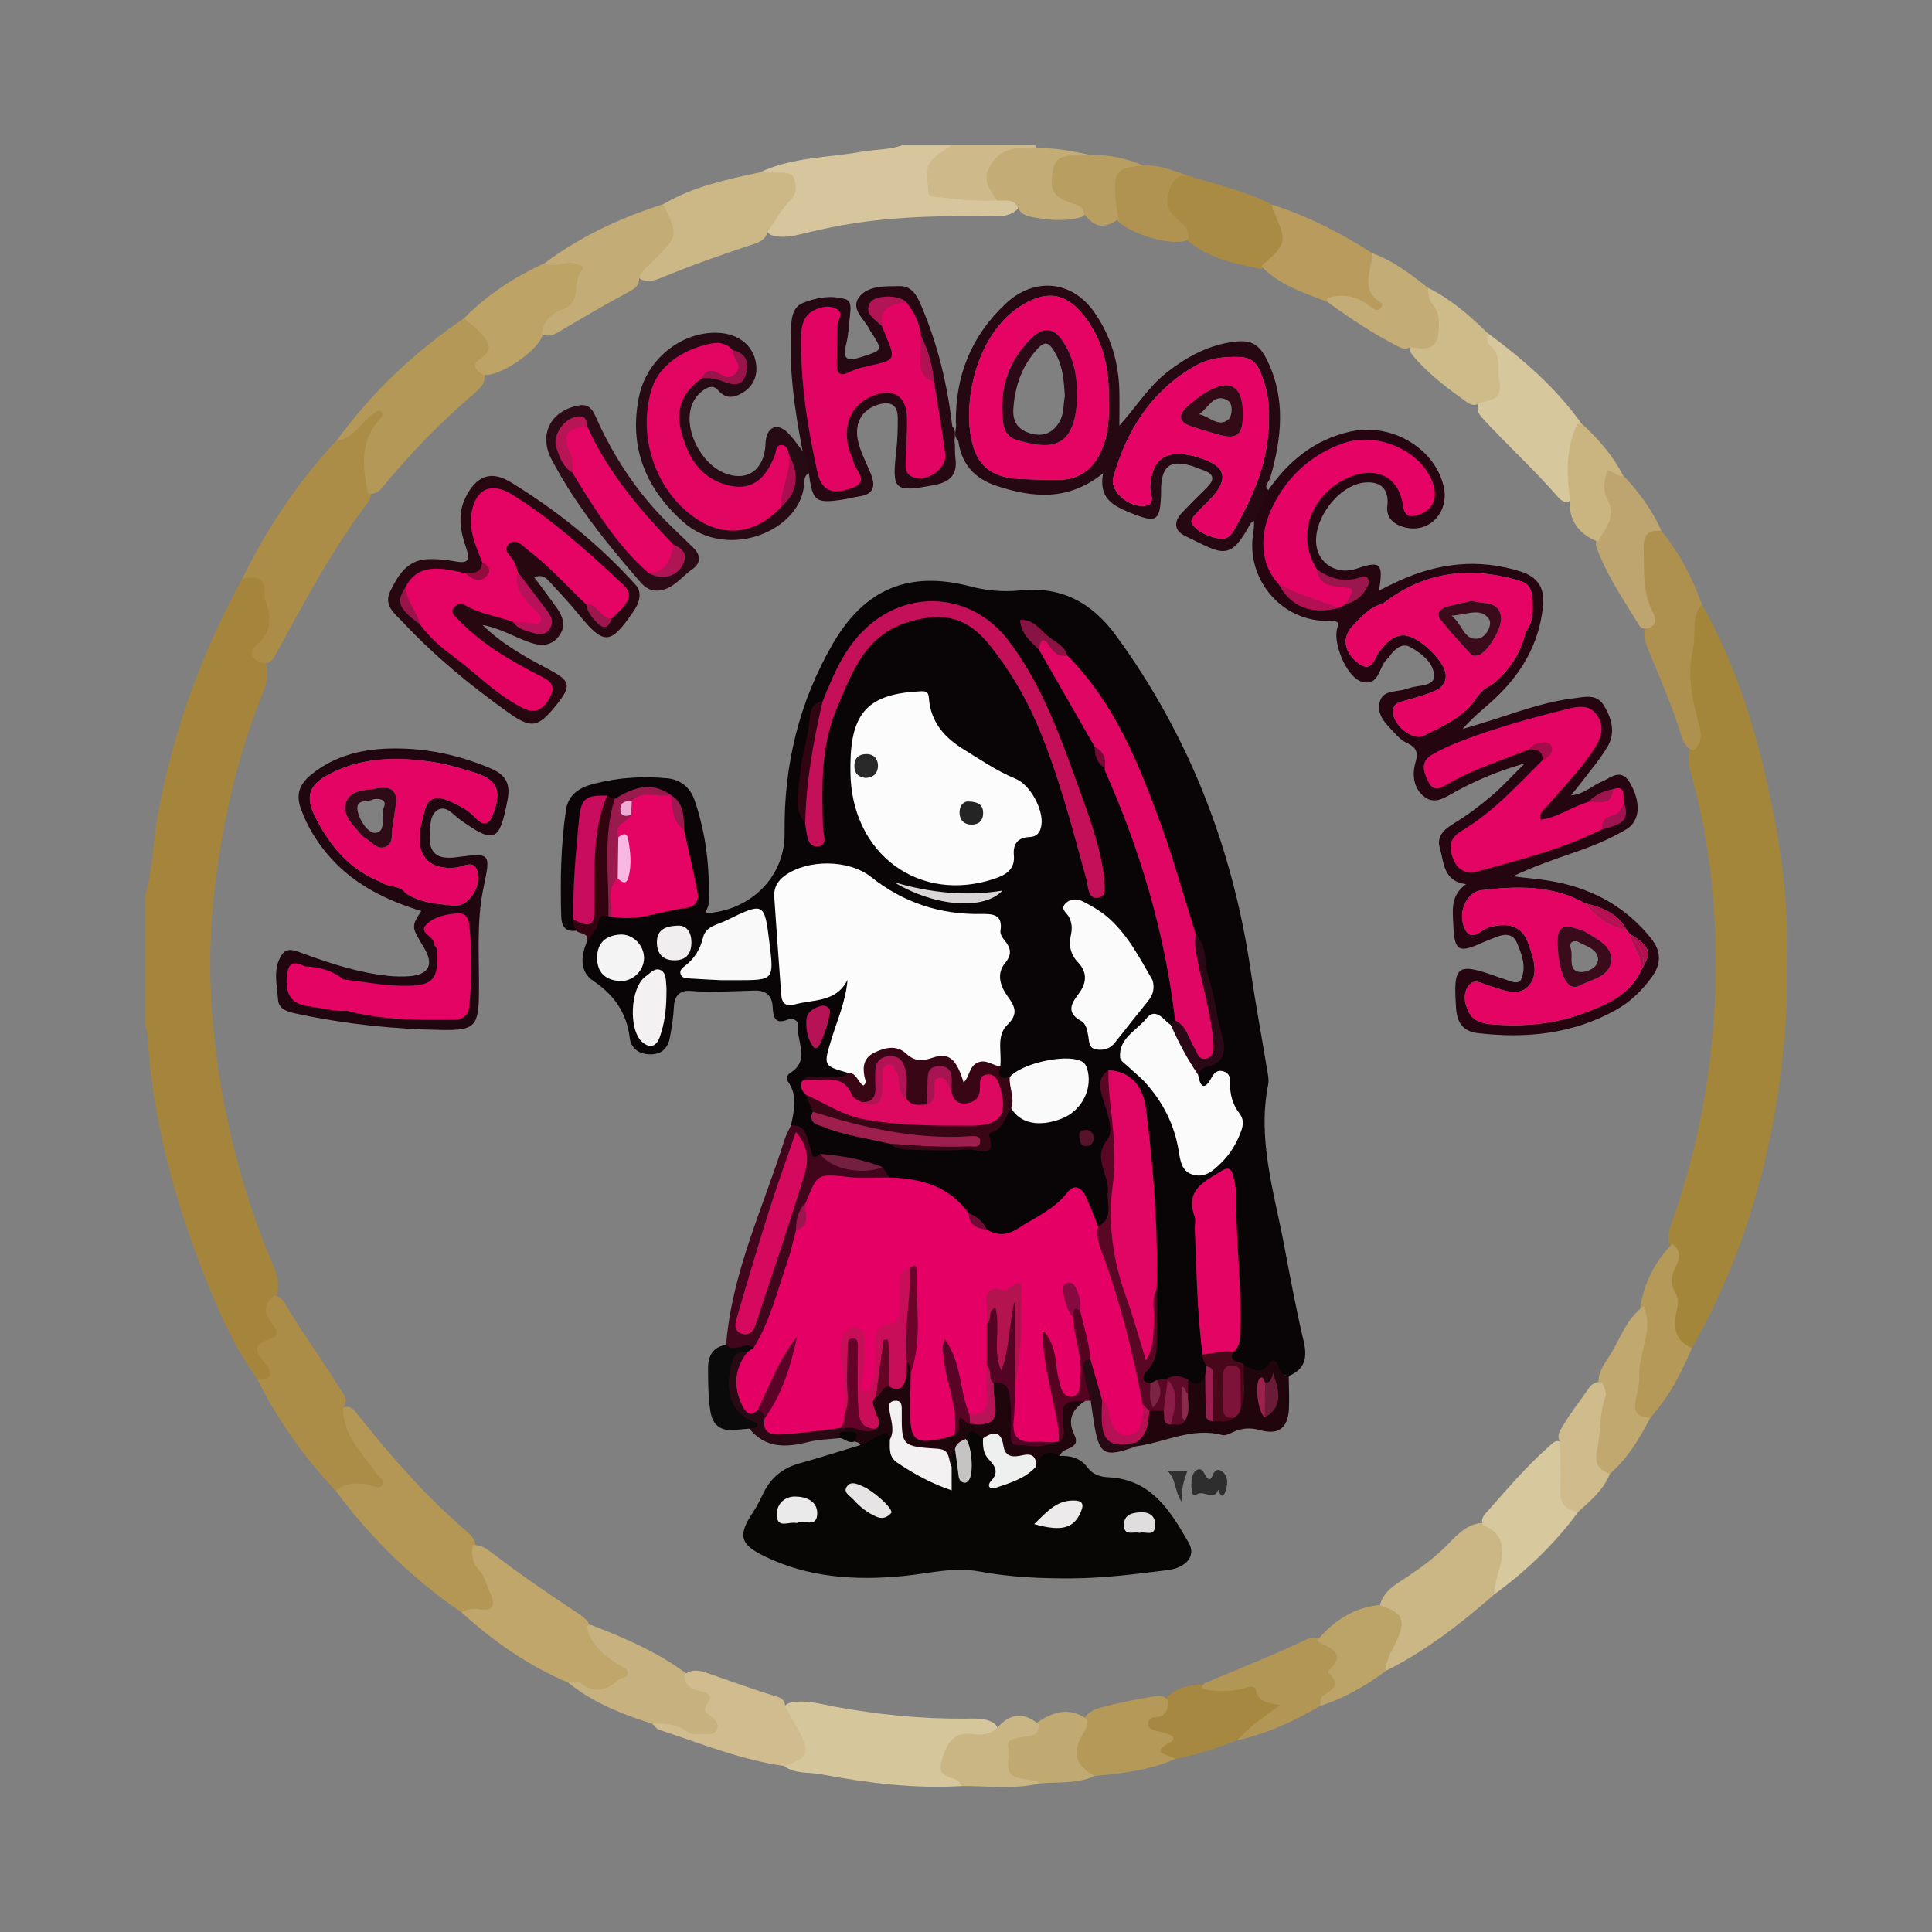 <?xml version="1.0" encoding="utf-8"?>
<!-- Generator: Adobe Illustrator 17.0.0, SVG Export Plug-In . SVG Version: 6.00 Build 0)  -->
<!DOCTYPE svg PUBLIC "-//W3C//DTD SVG 1.1//EN" "http://www.w3.org/Graphics/SVG/1.1/DTD/svg11.dtd">
<svg version="1.1" id="Layer_1" xmlns="http://www.w3.org/2000/svg" xmlns:xlink="http://www.w3.org/1999/xlink" x="0px" y="0px"
	 width="200px" height="200px" viewBox="0 0 200 200" enable-background="new 0 0 200 200" xml:space="preserve">

<rect x="0" y="0" width="200" height="200" fill="#808080" stroke="none"/>

<g>
	<g>
		<path fill="none" d="M153.091,66.086c0.796-0.168,1.422-1.45,1.048-2.001c-0.841-1.237-2.22-0.462-3.865-0.349
			C151.475,64.727,151.57,66.408,153.091,66.086z"/>
		<path fill="#250610" d="M170.9,97.113c-2.511-3.123-5.786-4.977-9.66-5.78c-1.52-0.315-3.085-0.417-4.629-0.617
			c2.177-1.03,4.366-1.789,6.558-2.542c1.814-0.623,3.585-1.361,5.226-2.35c1.412-0.851,1.492-2.841,0.326-4.799
			c-0.931-1.563-1.955-0.503-2.923-0.103c-1.003,0.415-1.804,1.301-3.169,1.412c0.433-0.538,0.742-0.902,1.028-1.283
			c0.933-1.245,1.968-2.431,2.756-3.762c0.843-1.425,0.441-2.905-0.374-4.253c-0.761-1.26-2.012-0.882-3.096-0.754
			c-2.566,0.304-5.012,1.125-7.458,1.927c-1.351,0.443-2.715,0.845-4.073,1.265c0.957-1.138,2.046-1.98,3.062-2.902
			c2.94-2.665,4.882-5.871,5.264-9.908c0.172-1.821-0.565-2.945-2.336-3.506c-4.336-1.373-8.507-0.885-12.582,0.969
			c-0.655,0.298-1.295,0.628-2.065,1.004c0.469-2.846,0.145-3.117-2.347-2.256c-1.744,0.603-3.553-0.273-4.037-1.955
			c-0.795-2.76,2.109-6.797,5.021-6.98c1.61-0.101,2.411,0.759,2.227,2.399c-0.142,1.267,0.618,1.896,1.669,2.214
			c2.555,0.772,4.769-1.45,4.17-4.148c-0.889-4.007-5.43-6.665-9.632-5.737c-3.727,0.822-6.411,3.034-8.54,6.065
			c-1.043,0.811-1.482,1.897-1.449,3.196c-0.032,0.417-0.032,0.839-0.1,1.25c-0.775,4.638,2.735,8.951,7.397,9.094
			c0.461,0.014,0.957-0.151,1.39,0.198c-0.026,0.174-0.029,0.358-0.084,0.525c-0.503,1.549,0.961,5.125,2.532,5.575
			c1.839,0.528,1.736-1.564,2.628-2.352c0.22-0.195,0.362-0.476,0.565-0.693c0.527-0.563,1.145-0.945,1.907-0.506
			c1.176,0.677,2.378,1.671,2.38,2.949c0.002,1.112-1.575,0.929-2.491,1.242c-0.113,0.039-0.235,0.053-0.346,0.096
			c-0.962,0.373-2.383,0.052-2.768,1.295c-0.429,1.383,0.653,2.333,1.497,3.258c0.36,0.394,0.769,0.803,1.24,1.023
			c0.94,0.437,1.29,0.889,0.948,2.039c-0.381,1.279-0.212,2.744,0.974,3.604c1.094,0.794,2.155-0.023,3.149-0.565
			c2.152-1.175,4.387-2.139,7.185-2.929c-1.359,1.341-2.324,2.414-3.416,3.338c-1.185,1.003-2.435,1.954-3.757,2.765
			c-1.057,0.648-2.005,1.348-1.615,2.661c0.437,1.472,0.333,3.423,2.714,3.739c-1.678,1.177-1.376,2.817-1.312,4.346
			c0.108,2.565,0.566,2.802,2.948,1.723c0.489-0.221,0.995-0.406,1.495-0.605c0.872-0.347,1.724-0.372,2.139,0.611
			c0.506,1.2,1.003,2.462,0.427,3.783c-0.151,0.348-0.592,0.352-0.965,0.224c-0.509-0.174-1.021-0.336-1.527-0.517
			c-4.183-1.501-4.556-1.194-4.234,3.316c0.105,1.474,0.742,2.356,2.248,2.531c4.991,0.581,9.813,0.101,14.279-2.388
			c1.478-0.824,2.684-1.994,3.698-3.365C171.995,99.798,171.999,98.48,170.9,97.113z M147.409,76.139
			c-1.269,0.624-3.421-1.286-3.186-2.674c0.116-0.687,0.622-0.768,1.158-0.919c1.036-0.291,2.085-0.572,3.071-0.992
			c1.337-0.569,1.52-1.649,0.801-2.789c-0.469-0.743-1.107-1.427-1.799-1.975c-1.974-1.563-3.126-1.329-4.669,0.666
			c-0.517,0.669-0.737,2.286-2.171,1.201c-1.493-1.129-1.717-2.692-0.601-3.845c0.903-0.933,1.758-1.987,3.128-2.311c0,0,0,0,0,0
			c4.347-3.404,9.165-3.921,14.322-2.324c0.886,0.274,1.131,0.99,1.158,1.82c0.039,1.188,0.136,2.391-0.69,3.405
			c-0.49,2.259-1.731,4.039-3.498,5.483c-0.847,0.348-1.385,1.026-1.871,1.758C151.226,74.365,149.275,75.221,147.409,76.139z
			 M169.899,100.435c-1.148,2.535-3.559,3.555-5.865,4.419c-3.039,1.139-6.287,1.469-9.559,1.183
			c-0.989-0.086-1.918-0.282-2.427-1.262c-0.469-0.903-0.619-1.914-0.028-2.735c0.577-0.802,1.415-0.213,2.138,0
			c1.369,0.403,2.985,1.211,4.069,0.038c1.143-1.236,0.484-2.977-0.028-4.438c-0.624-1.779-2.077-2.228-4.126-1.615
			c-0.788,0.236-1.82,1.628-2.496,0.004c-0.688-1.656,0.271-3.701,1.788-3.878c3.654-0.427,7.307-0.536,10.69,1.337
			c1.78,0.455,3.479,1.034,4.372,2.849c0.107,0.122,0.215,0.244,0.322,0.366c0,0,0,0,0,0
			C170.849,97.97,171.039,98.588,169.899,100.435z"/>
		<path fill="#E50464" d="M152.562,72.641c0.487-0.732,1.024-1.41,1.871-1.758c1.768-1.444,3.008-3.224,3.498-5.483
			c0.825-1.014,0.729-2.217,0.69-3.405c-0.027-0.829-0.272-1.545-1.158-1.82c-5.157-1.597-9.975-1.08-14.322,2.324c0,0,0,0,0,0
			c-1.37,0.324-2.224,1.378-3.128,2.311c-1.116,1.153-0.892,2.716,0.601,3.845c1.435,1.085,1.654-0.533,2.171-1.201
			c1.542-1.995,2.695-2.229,4.669-0.666c0.691,0.547,1.329,1.231,1.799,1.975c0.719,1.14,0.536,2.22-0.801,2.789
			c-0.986,0.42-2.035,0.702-3.071,0.992c-0.537,0.151-1.042,0.232-1.158,0.919c-0.235,1.388,1.917,3.299,3.186,2.674
			C149.275,75.221,151.226,74.365,152.562,72.641z M149.066,64.063c-0.404-0.522,0.019-1.054,0.612-1.224
			c0.912-0.261,1.848-0.441,2.709-0.64c1.15,0.395,2.645-0.082,2.99,1.571c0.225,1.076-1.335,3.71-2.303,4.044
			c-0.316,0.109-0.625,0.112-0.833-0.117C151.161,66.505,150.049,65.334,149.066,64.063z"/>
		<path fill="#3B0B1C" d="M153.075,67.813c0.968-0.333,2.528-2.967,2.303-4.044c-0.346-1.653-1.841-1.176-2.99-1.571
			c-0.861,0.199-1.796,0.379-2.709,0.64c-0.593,0.17-1.016,0.702-0.612,1.224c0.982,1.271,2.094,2.442,3.175,3.634
			C152.45,67.926,152.759,67.922,153.075,67.813z M150.274,63.736c1.645-0.112,3.025-0.888,3.865,0.349
			c0.375,0.551-0.252,1.833-1.048,2.001C151.57,66.408,151.475,64.727,150.274,63.736z"/>
		<path fill="#E30463" d="M168.75,96.702C168.75,96.702,168.75,96.702,168.75,96.702C168.75,96.702,168.75,96.702,168.75,96.702
			c-0.107-0.122-0.215-0.244-0.322-0.366c-1.798-0.426-3.267-1.358-4.372-2.849c-3.383-1.873-7.036-1.764-10.69-1.337
			c-1.517,0.177-2.476,2.222-1.788,3.878c0.675,1.625,1.708,0.232,2.496-0.004c2.049-0.614,3.503-0.165,4.126,1.615
			c0.512,1.461,1.17,3.202,0.028,4.438c-1.085,1.174-2.7,0.365-4.069-0.038c-0.723-0.213-1.561-0.801-2.138,0
			c-0.591,0.82-0.441,1.832,0.028,2.735c0.509,0.979,1.438,1.175,2.427,1.262c3.272,0.286,6.52-0.044,9.559-1.183
			c2.306-0.864,4.717-1.884,5.865-4.419C170.055,99.024,168.914,98.013,168.75,96.702z M166.771,99.588
			c-0.229,1.547-2.055,1.799-3.279,2.447c-0.69,0.365-1.238-0.1-1.556-0.778c-0.517-1.103-0.633-2.284-0.691-3.477
			c-0.064-1.757,0.438-2.142,2.112-1.606c0.282,0.09,0.578,0.179,0.824,0.335C165.379,97.271,167.011,97.969,166.771,99.588z"/>
		<path fill="#B80E52" d="M164.057,93.487c1.39,1.053,3.005,1.761,4.372,2.849C167.535,94.521,165.836,93.942,164.057,93.487z"/>
		<path fill="#B80E52" d="M168.428,96.336c-1.367-1.088-2.982-1.796-4.372-2.849C165.161,94.979,166.63,95.91,168.428,96.336z"/>
		<path fill="#B40D51" d="M168.75,96.702c0.824,1.109,1.84,2.158,1.148,3.733C171.039,98.588,170.849,97.97,168.75,96.702z"/>
		<path fill="#B40D51" d="M168.75,96.702C168.75,96.702,168.75,96.702,168.75,96.702c0.164,1.312,1.305,2.323,1.148,3.733
			C170.591,98.86,169.574,97.811,168.75,96.702z"/>
		<path fill="#390B1B" d="M164.181,96.51c-0.247-0.157-0.542-0.245-0.824-0.335c-1.673-0.536-2.175-0.151-2.112,1.606
			c0.058,1.193,0.174,2.374,0.691,3.477c0.318,0.678,0.866,1.142,1.556,0.778c1.224-0.647,3.05-0.9,3.279-2.447
			C167.011,97.969,165.379,97.271,164.181,96.51z M163.51,100.613c-1.231-0.176-0.652-1.517-0.887-2.344
			c-0.103-0.362-0.217-0.889,0.633-0.827c0.754,0.446,2.039,0.731,2.166,1.742C165.546,100.161,164.226,100.715,163.51,100.613z"/>
	</g>
	<g>
		<path fill="#20070F" d="M50.827,79.559c-3.179-1.356-6.487-2.086-9.933-2.081c-3.173,0.004-6.171,0.655-8.716,2.742
			c-1.15,0.943-1.57,1.998-1.043,3.469c0.699,1.95,1.758,3.64,3.14,5.171c2.534,2.808,5.795,4.353,9.331,5.451
			c-1.036,1.614-1.036,1.614,0.275,3.775c1.068,1.761,0.546,2.809-1.519,2.969c-0.712,0.055-1.439,0.04-2.15-0.034
			c-3.055-0.319-5.952-1.259-8.82-2.307c-0.719-0.263-1.621-0.705-2.163,0.049c-1.024,1.426-0.554,3.142-0.447,4.715
			c0.077,1.13,1.25,1.316,2.192,1.516c4.874,1.034,9.81,1.539,14.786,1.627c3.393,0.06,3.779-0.387,3.823-3.805
			c0.047-3.647-0.287-7.315,0.47-10.929c0.757-3.612,0.773-3.609-2.865-3.141c-1.951,0.251-2.79-0.444-2.696-2.297
			c0.048-0.95,0.009-2.147,0.848-2.619c0.867-0.487,1.595,0.532,2.288,1.024c3.581,2.545,4.076,2.307,4.92-2.067
			C52.873,81.099,52.316,80.195,50.827,79.559z M51.044,84.277c-0.47,1.262-1.129,1.126-1.823,0.38
			c-0.807-0.868-1.813-1.355-2.852-1.794c-1.187-0.502-2.119-0.284-2.439,1.148c-0.156,0.699-0.385,1.39-0.466,2.098
			c-0.302,2.622,1.077,3.953,3.698,3.712c0.816-0.075,2.052-0.988,2.305,0.627c0.259,1.652-1.144,3.47-2.503,3.306
			c-1.702-0.206-3.476-0.269-4.975-1.303c-0.609-0.871-1.753-0.547-2.496-1.119c-3.265-1.268-5.345-3.744-6.867-6.773
			c-1.044-2.079-0.651-3.314,1.428-4.401c3.516-1.839,7.261-1.838,11.044-1.226c1.294,0.209,2.563,0.601,3.822,0.981
			C51.5,80.689,51.97,81.788,51.044,84.277z"/>
		<path fill="#E40463" d="M48.921,79.912c-1.259-0.379-2.529-0.772-3.822-0.981c-3.784-0.612-7.529-0.613-11.044,1.226
			c-2.078,1.088-2.472,2.323-1.428,4.401c1.522,3.029,3.602,5.505,6.867,6.773c0.743,0.572,1.887,0.248,2.496,1.119
			c1.499,1.034,3.273,1.098,4.975,1.303c1.359,0.164,2.762-1.654,2.503-3.306c-0.254-1.615-1.489-0.702-2.305-0.627
			c-2.621,0.241-4-1.09-3.698-3.712c0.082-0.708,0.31-1.398,0.466-2.098c0.32-1.432,1.252-1.65,2.439-1.148
			c1.038,0.439,2.045,0.926,2.852,1.794c0.693,0.746,1.353,0.882,1.823-0.38C51.97,81.788,51.5,80.689,48.921,79.912z
			 M40.963,83.373c-0.115,0.765-0.222,1.532-0.347,2.295c-0.12,0.729,0.161,1.684-0.773,2.014c-0.782,0.277-1.291-0.456-1.879-0.83
			c-0.2-0.128-0.414-0.261-0.561-0.442c-0.817-1.008-2.056-2.038-1.558-3.396c0.473-1.292,2.067-1.183,3.26-1.409
			C40.458,81.349,41.206,81.87,40.963,83.373z"/>
		<path fill="#2F0B17" d="M39.105,81.606c-1.193,0.226-2.787,0.118-3.26,1.409c-0.498,1.359,0.741,2.388,1.558,3.396
			c0.146,0.181,0.36,0.314,0.561,0.442c0.588,0.374,1.097,1.107,1.879,0.83c0.933-0.331,0.653-1.286,0.773-2.014
			c0.125-0.763,0.232-1.53,0.347-2.295C41.206,81.87,40.458,81.349,39.105,81.606z M39.753,83.529
			c-0.41,0.922,0.341,2.549-0.882,2.687c-0.749,0.085-1.696-1.32-1.86-2.337c-0.202-1.254,1.171-0.792,1.651-1.146
			C39.468,82.603,40.036,82.894,39.753,83.529z"/>
	</g>
	<path fill="#A5853B" d="M15.016,92.766c0.817-2.808,0.832-5.741,1.356-8.6c1.564-8.547,4.512-16.576,8.665-24.185
		c1.907-1.05,2.369-0.866,2.77,1.154c0.397,2.005,1.183,4.032-0.665,5.83c-0.583,0.568,0.065,1.201,0.36,1.76
		c0.483,1.38-0.148,2.6-0.619,3.807c-2.363,6.059-3.755,12.343-4.584,18.78c-1.152,8.952-0.38,17.766,1.67,26.511
		c1.027,4.382,2.409,8.644,4.146,12.793c0.44,1.052,0.885,2.109,0.572,3.293c-0.565,1.061-0.734,2.092,0.02,3.178
		c0.477,0.687,0.359,1.434-0.417,1.822c-1.152,0.576-0.989,1.268-0.404,2.144c0.336,0.502,0.567,1.12,0.16,1.671
		c-0.381,0.515-0.909,0.486-1.399,0.071c-1.556-2.193-2.845-4.54-3.919-6.998c-4.006-9.164-6.868-18.629-7.466-28.682
		c-0.021-0.347-0.161-0.686-0.246-1.029C15.016,101.646,15.016,97.206,15.016,92.766z"/>
	<path fill="#D7C69D" d="M78.669,17.843c3.309-1.581,6.956-1.502,10.46-2.125c1.452-0.258,2.957-0.193,4.367-0.712
		c1.68,0,3.36,0,5.04,0c0.09,0.776-0.597,0.975-1.033,1.323c-0.913,0.73-1.138,1.678-0.911,2.738
		c0.226,1.054,1.203,0.786,1.916,0.946c1.597,0.358,3.221,0.256,4.842,0.244c0.874,0.148,2.045-0.141,2.008,1.354
		c-0.844,0.891-1.961,0.777-3.019,0.766c-4.595-0.051-9.178,0.02-13.739,0.704c-1.834,0.275-3.636,0.659-5.432,1.097
		c-1.104,0.269-2.213,0.521-3.345,0.152c-0.909-0.535-0.286-1.126-0.011-1.65c0.442-0.843,1.131-1.531,1.614-2.347
		c0.677-1.145,0.356-1.761-0.944-1.961C79.852,18.275,79.149,18.446,78.669,17.843z"/>
	<path fill="#CEB98B" d="M103.221,20.758c-2.073,0.152-4.121-0.149-6.174-0.354c-0.416-0.041-0.946-0.018-0.956-0.559
		c-0.021-1.146-0.513-2.41,0.477-3.375c0.581-0.566,1.307-0.982,1.968-1.466c2.88,0,5.76,0,8.64,0
		c-0.006,0.115,0.009,0.226,0.045,0.335c-0.432,0.534-1.061,0.421-1.632,0.495c-2.462,0.317-3.298,1.708-2.446,4.077
		C103.242,20.191,103.361,20.461,103.221,20.758z"/>
	<path fill="#A4863A" d="M184.984,95.615c-0.005,2.778-0.011,5.555-0.016,8.333c-0.656,12.589-3.565,24.557-9.819,35.602
		c-1.368-0.099-2.346-0.993-2.114-2.562c0.332-2.251-0.974-4.484,0.098-6.705c0.284-0.589-0.237-1.137-0.377-1.708
		c-0.159-0.935,0.215-1.773,0.507-2.615c3.423-9.857,4.746-20.028,4.252-30.409c-0.244-5.14-1.038-10.243-2.397-15.232
		c-0.237-0.871-0.491-1.735-0.2-2.644c0.863-1.441,0.481-2.955,0.04-4.354c-1.061-3.369-0.029-6.65,0.217-9.963
		c0.035-0.474,0.181-1.143,0.998-0.81c4.058,7.211,6.211,15.054,7.685,23.123C184.461,88.959,184.829,92.275,184.984,95.615z"/>
	<path fill="#B49755" d="M47.792,166.916c-5.062-3.441-9.37-7.664-13.025-12.563c0.866-1.865,2.552-0.915,4.108-1.155
		c-1.105-1.558-2.31-2.941-3.088-4.589c-0.429-0.909-0.954-1.812-0.39-2.861c0.894-0.399,1.34,0.31,1.744,0.821
		c3.451,4.361,7.127,8.504,11.364,12.126c0.475,0.406,0.717,0.945,0.792,1.562c0.047,0.794,0.343,1.491,0.793,2.138
		c0.407,0.586,0.716,1.228,0.958,1.9c0.82,2.273,0.359,2.906-2.025,2.754C48.613,167.023,48.197,167.004,47.792,166.916z"/>
	<path fill="#D6C69B" d="M99.617,184.89c-4.953,0.308-9.833-0.317-14.681-1.227c-1.261-0.237-2.641,0.003-3.767-0.844
		c0.096-0.227,0.256-0.41,0.471-0.512c1.536-0.727,1.493-1.756,0.656-3.022c-0.389-0.588-0.69-1.241-0.984-1.888
		c-0.233-0.513-0.189-0.921,0.429-1.114c1.577-0.375,3.093,0.101,4.605,0.38c4.472,0.825,8.97,1.286,13.519,1.253
		c1.064-0.008,2.163-0.122,3.12,0.529c0.709,0.779-0.014,1.035-0.523,1.286c-0.661,0.326-1.407,0.262-2.122,0.27
		c-1.196,0.014-1.803,0.618-2.178,1.741c-0.36,1.078-0.112,1.693,0.897,2.138C99.434,184.045,99.741,184.382,99.617,184.89z"/>
	<path fill="#AC8D47" d="M35.543,145.668c-0.108,2.926,1.985,4.751,3.448,6.891c0.253,0.37,0.941,0.616,0.631,1.147
		c-0.29,0.496-0.844,0.159-1.302,0.052c-1.261-0.295-2.493-0.34-3.555,0.594c-3.247-3.473-6.008-7.287-8.119-11.557
		c1.74,0.124,1.486-0.846,0.776-1.685c-0.996-1.176-1.297-1.934,0.537-2.478c1.035-0.307,0.71-0.952,0.186-1.626
		c-0.77-0.991-0.988-2.017,0.27-2.859c0.72,0.03,0.974,0.625,1.267,1.113c1.737,2.9,3.762,5.612,5.507,8.506
		C35.546,144.358,36.151,144.9,35.543,145.668z"/>
	<path fill="#C0A66B" d="M47.792,166.916c0.534-0.32,1.129-0.45,1.724-0.34c1.755,0.326,1.745-0.52,1.202-1.744
		c-0.337-0.76-0.547-1.639-1.073-2.237c-0.715-0.814-0.907-1.634-0.714-2.627c0.779-0.093,1.389,0.318,1.947,0.745
		c2.928,2.24,5.961,4.329,9.04,6.353c0.502,0.33,0.951,0.715,1.208,1.279c0.589,1.575,1.754,2.629,3.094,3.569
		c1.52,1.066,1.252,1.297-0.084,2.532c-2.033,1.879-3.574,0.21-5.312-0.262C54.699,172.441,51.083,169.925,47.792,166.916z"/>
	<path fill="#CBB685" d="M154.673,165.059c-3.444,3.019-7.046,5.815-11.161,7.887c-0.701-0.919-0.07-1.705,0.28-2.493
		c1.076-2.425,1.027-2.679-0.987-4.139c0.342-1.618,1.745-2.328,2.914-3.112c1.487-0.997,2.885-2.024,4.146-3.32
		c1.041-1.069,2.154-2.286,3.907-2.24c1.713,0.803,2.387,1.85,2.135,3.588C155.714,162.562,155.483,163.911,154.673,165.059z"/>
	<path fill="#C7B17E" d="M58.825,174.182c0.418-0.014,0.993-0.213,1.228-0.013c1.531,1.301,2.806,0.764,4.104-0.361
		c0.226-0.196,0.757-0.052,0.817-0.519c0.07-0.547-0.442-0.64-0.777-0.855c-1.571-1.008-3.065-2.081-3.453-4.088
		c0.163-0.077,0.35-0.167,0.512-0.105c3.488,1.342,6.904,2.827,9.921,5.092c0.09,0.155,0.15,0.401,0.284,0.447
		c1.976,0.674,2.375,2.42,2.916,4.12c0.38,1.194,0.088,1.836-1.161,2.035c-0.603,0.096-1.256,0.089-1.767-0.171
		c-1.244-0.633-2.621-0.811-3.899-1.305C64.429,177.466,61.401,176.285,58.825,174.182z"/>
	<path fill="#D0BC8E" d="M67.549,178.459c1.274-0.093,2.501,0.037,3.582,0.801c0.537,0.38,1.148,0.246,1.735,0.262
		c0.537,0.014,1.162,0.068,1.385-0.55c0.178-0.494-0.171-0.9-0.553-1.219c-0.137-0.114-0.269-0.238-0.421-0.329
		c-1.079-0.646,1.106-1.622-0.202-2.18c-0.741-0.316-1.687-0.222-2.078-1.148c-0.091-0.216-0.123-0.456-0.181-0.685
		c0.727-0.657,1.573-0.508,2.357-0.236c2.357,0.818,4.696,1.684,7.087,2.405c0.49,0.148,1.05,0.342,1.002,1.054
		c0.49,0.871,1.006,1.728,1.466,2.615c1.169,2.255,0.959,2.717-1.557,3.571c-4.503-0.647-8.698-2.359-12.979-3.77
		C67.939,178.966,67.761,178.661,67.549,178.459z"/>
	<path fill="#D7C89E" d="M154.673,165.059c0.015-1.135,0.453-2.179,0.698-3.265c0.391-1.734,0.056-3.164-1.786-3.886
		c-0.353-0.509-0.074-0.928,0.243-1.284c2.099-2.361,4.134-4.784,6.509-6.881c0.395-0.349,0.879-0.977,1.476-0.187
		c0.367,1.03,0.271,2.106,0.204,3.151c-0.096,1.494,0.184,2.79,1.36,3.799C160.941,159.83,157.992,162.632,154.673,165.059z"/>
	<path fill="#A78840" d="M128.044,180.158c-2.086,0.808-4.196,1.538-6.406,1.932c-1.925-0.247-2.004-0.381-1.272-2.157
		c-0.263-0.275-0.656-0.276-0.964-0.451c-1.12-0.636-1.227-1.338-0.164-1.985c0.722-0.439,1.149-1.005,1.482-1.719
		c1.001-1.048,2.297-1.318,3.664-1.407c1.415,0.175,2.823,0.324,4.242-0.048c0.559-0.146,3.678,1.618,3.836,2.109
		c0.19,0.589-0.253,0.852-0.638,1.137C130.598,178.481,129.46,179.522,128.044,180.158z"/>
	<path fill="#B29656" d="M128.044,180.158c1.27-1.308,2.695-2.437,4.493-3.642c-1.29-0.214-2.31-0.321-2.534-1.58
		c-0.064-0.358-0.521-0.375-0.912-0.256c-1.549,0.471-3.118,0.496-4.694,0.132c-0.005-0.353,0.219-0.539,0.506-0.659
		c3.476-1.457,6.985-2.837,10.389-4.464c0.272-0.13,0.575-0.16,0.877-0.135c0.592,0.11,1.118,0.398,1.66,0.64
		c0.451,0.201,1.039,0.622,0.857,1.013c-0.719,1.547,0.679,3.784-1.572,4.815c-0.199,0.091-0.267,0.386-0.43,0.562
		C133.977,178.191,131.138,179.482,128.044,180.158z"/>
	<path fill="#B49959" d="M120.87,176.031c0.044,0.924-0.113,1.683-1.28,1.731c-0.375,0.015-0.719,0.222-0.742,0.636
		c-0.03,0.536,0.397,0.658,0.824,0.761c0.461,0.112,0.921,0.238,1.371,0.387c0.475,0.158,0.554,0.574,0.165,0.775
		c-2.408,1.241-0.112,1.283,0.431,1.769c-2.652,1.18-5.488,1.494-8.334,1.761c-1.847-0.293-2.659-1.662-2.072-3.562
		c0.26-0.84,0.746-1.591,1.056-2.415c0.304-0.562,0.81-0.848,1.398-1.022c1.885-0.555,3.813-0.911,5.746-1.237
		C119.957,175.528,120.513,175.474,120.87,176.031z"/>
	<path fill="#B59958" d="M173.11,128.756c0.952,0.663,0.798,1.524,0.364,2.373c-0.47,0.918-0.582,1.805-0.04,2.716
		c0.4,0.673,0.249,1.319,0.093,2.051c-0.331,1.549-0.101,2.963,1.623,3.654c-1.104,2.595-2.386,5.084-4.298,7.197
		c-1.492,0.263-2.103-0.195-1.979-1.708c0.165-2.013,0.358-4.033,0.832-6.004c0.284-1.18,0.367-2.345,0.067-3.526
		C170.158,132.9,171.267,130.646,173.11,128.756z"/>
	<path fill="#C0A86F" d="M170.155,135.208c1.087,2.522-0.571,4.876-0.462,7.35c0.041,0.923-0.316,1.858-0.417,2.795
		c-0.125,1.153,0.636,1.396,1.575,1.393c-1.111,2.154-2.352,4.215-4.201,5.838c-1.632-0.215-1.872-0.624-1.846-2.295
		c0.036-2.316,0.805-4.546,0.706-6.867c-0.201-1.164,0.454-2.062,1.023-2.934C167.699,138.701,168.317,136.533,170.155,135.208z"/>
	<path fill="#BCA468" d="M136.686,176.585c0.008-0.418-0.022-0.903,0.377-1.128c1.002-0.565,1.685-1.144,0.515-2.2
		c-0.064-0.058-0.087-0.28-0.037-0.329c2.125-2.024-0.183-2.312-1.208-3.1c1.703-1.986,3.729-3.407,6.419-3.667
		c2.525,0.757,2.866,1.551,1.709,3.968c-0.431,0.9-1.042,1.74-0.949,2.817C141.413,174.488,139.186,175.793,136.686,176.585z"/>
	<path fill="#C0AA71" d="M112.518,177.971c0.142,0.64-0.17,1.115-0.483,1.648c-1.087,1.855-0.67,3.157,1.269,4.233
		c-1.819,0.853-3.789,0.583-5.697,0.769c-0.478,0.124-0.941-0.061-1.414-0.074c-1.296-0.035-2.13-0.588-2.249-2.012
		c-0.178-2.124,0.037-2.617,1.717-3.155c0.702-0.225,1.338-0.495,1.775-1.114C109.073,177.194,110.743,176.672,112.518,177.971z"/>
	<path fill="#CAB684" d="M107.548,178.538c0.023,1.254-1.036,1.162-1.772,1.303c-0.757,0.144-1.667,0.237-1.403,1.157
		c0.299,1.042-0.739,2.662,1.176,3.095c0.69,0.156,1.447,0.057,2.057,0.528c-2.644,0.642-5.323,0.259-7.989,0.269
		c-0.152-0.179-0.277-0.395-0.461-0.53c-0.768-0.559-2.248-0.34-1.649-2.206c0.562-1.752,1.167-2.916,3.236-2.643
		c0.884,0.117,1.787,0.06,2.488-0.647C104.556,177.32,106.055,177.207,107.548,178.538z"/>
	<path fill="#CFBB8B" d="M165.803,143.093c0.257,0.474,0.572,0.989,0.382,1.513c-0.635,1.757-0.465,3.631-0.834,5.392
		c-0.309,1.473,0.09,2.11,1.299,2.586c-0.668,1.66-1.993,2.773-3.274,3.921c-1.488-0.175-1.944-1.043-1.865-2.478
		c0.089-1.602-0.014-3.215-0.033-4.823c-0.333-0.564-0.024-1.038,0.243-1.492c0.814-1.385,1.816-2.645,2.725-3.966
		C164.761,143.29,165.186,142.968,165.803,143.093z"/>
	<path fill="#D7C79D" d="M153.97,34.462c3.654,2.684,7.054,5.632,9.714,9.35c-0.827,2.521-1.002,5.113-0.836,7.741
		c-0.535,0.695-1.153,0.373-1.53-0.061c-2.515-2.894-5.356-5.474-7.94-8.299c-0.427-0.467-0.578-1.048-0.204-1.653
		c1.765-1.148,2.163-3.225,0.958-5.133C153.733,35.773,153.366,35.166,153.97,34.462z"/>
	<path fill="#AE914E" d="M176.174,62.546c-1.143,1.378-0.564,3.107-0.924,4.651c-0.605,2.588-0.097,5.129,0.594,7.667
		c0.241,0.883,0.501,2.035-0.548,2.789c-0.842-0.189-1.059-0.918-1.265-1.581c-0.936-3.013-2.208-5.893-3.398-8.806
		c-0.316-0.774-0.593-1.565-0.272-2.418c0.362-0.769,0.207-1.536-0.096-2.257c-0.842-2.008-0.665-4.106-0.533-6.18
		c0.098-1.534,0.698-1.847,2.256-1.451C173.842,57.235,175.191,59.79,176.174,62.546z"/>
	<path fill="#A98B43" d="M123.075,18.221c2.886,0.899,5.856,1.554,8.573,2.946c0.16,0.179-0.027-0.058,0.129,0.124
		c2.601,3.021,2.327,4.497-1.213,6.551c-2.792-0.536-5.56-1.139-7.807-3.073c-0.423-0.93-1.186-1.608-1.778-2.412
		c-0.842-1.143-0.646-2.325-0.018-3.494C121.453,17.944,122.215,17.921,123.075,18.221z"/>
	<path fill="#B89B5D" d="M130.569,27.558c2.7-2.431,2.699-2.431,1.197-5.871c-0.07-0.16-0.08-0.346-0.118-0.521
		c3.711,1.205,7.168,2.935,10.434,5.058c0.201,0.231,0.429,0.532,0.343,0.797c-0.492,1.522-0.363,2.87,0.809,4.076
		c0.307,0.315,0.157,0.812-0.225,1.106c-0.454,0.35-0.962,0.204-1.335-0.079c-1.29-0.976-2.732-1.074-4.25-0.865
		C134.986,30.31,132.454,29.532,130.569,27.558z"/>
	<path fill="#CEBB8A" d="M153.97,34.462c0.044,0.41-0.068,1.025,0.157,1.196c1.346,1.021,0.841,2.393,1.075,3.711
		c0.372,2.101-0.858,2.008-2.032,2.332c-0.455,0.361-0.914,0.224-1.313-0.062c-1.978-1.419-3.933-2.87-5.519-4.744
		c-0.258-0.305-0.556-0.654-0.236-1.106c2.426-0.446,2.93-1.46,1.9-3.856c-0.3-0.697-0.804-1.368-0.153-2.128
		C150.186,30.965,152.128,32.648,153.97,34.462z"/>
	<path fill="#C3AC76" d="M147.847,29.804c-0.027,0.663,0.068,1.264,0.528,1.811c0.658,0.782,0.629,1.76,0.547,2.705
		c-0.141,1.627-0.919,2.037-2.901,1.585c-0.456,0.368-0.912,0.154-1.323-0.056c-2.527-1.29-4.883-2.856-7.177-4.517
		c-0.148-0.107-0.155-0.302-0.115-0.482c1.736-0.552,3.249-0.129,4.617,1.017c0.212,0.178,0.52,0.322,0.82,0.118
		c0.222-0.151,0.341-0.513,0.179-0.608c-2.334-1.363-1.02-3.369-0.94-5.153C144.265,26.997,146.051,28.409,147.847,29.804z"/>
	<path fill="#BEA56F" d="M171.988,54.959c-1.411-0.164-1.883,0.488-1.835,1.864c0.077,2.178-0.149,4.367,0.891,6.429
		c0.316,0.626,0.658,1.536-0.571,1.802c-0.327,0.067-0.629-0.046-0.784-0.304c-1.599-2.648-3.385-5.196-4.432-8.143
		c-0.08-0.226-0.042-0.472-0.012-0.711c0.964-1.766,0.865-3.614,0.522-5.518c-0.122-0.675-0.162-1.559,0.576-1.95
		c0.751-0.397,1.079,0.574,1.673,0.777C169.657,50.904,171.038,52.783,171.988,54.959z"/>
	<path fill="#C3AC76" d="M103.221,20.758c-0.761-1.068-1.562-2.121-0.751-3.532c0.826-1.437,2.058-2.028,3.692-1.86
		c0.348,0.036,0.706-0.015,1.059-0.025c1.959-0.067,3.861,0.312,5.76,0.721c-0.433,0.529-1.062,0.459-1.639,0.52
		c-0.879,0.094-1.67,0.301-1.815,1.35c-0.15,1.085,0.063,2.016,1.184,2.514c0.379,0.168,0.798,0.267,1.122,0.532
		c0.5,0.408,0.864,0.863,0.22,1.46c-1.697,0.521-3.405,0.361-5.103,0.052c-0.634-0.116-1.291-0.296-1.57-1.011
		C104.904,20.506,104,20.818,103.221,20.758z"/>
	<path fill="#CAB581" d="M168.014,49.206c-0.638,0.214-1.011-0.526-1.643-0.486c-0.287,0.96-0.465,2.104-0.056,2.808
		c1.104,1.902-0.114,3.129-0.902,4.533c-1.99-0.711-3.096-2.351-2.863-4.246c-0.367-2.419-0.438-4.813,0.406-7.174
		c0.153-0.428,0.208-0.791,0.729-0.83C165.412,45.382,166.934,47.117,168.014,49.206z"/>
	<path fill="#B09350" d="M123.075,18.221c-1.199-0.189-1.73,0.546-2.046,1.521c-0.309,0.951-0.304,1.83,0.499,2.623
		c0.65,0.641,1.601,1.134,1.496,2.286c-0.072,0.095-0.137,0.222-0.237,0.254c-1.809,0.589-6.229-0.822-7.365-2.34
		c-0.303-0.787-0.442-1.605-0.473-2.444c-0.101-2.659,0.7-3.354,3.423-2.971C120.051,17.016,121.542,17.711,123.075,18.221z"/>
	<path fill="#B89E61" d="M118.371,17.15c-2.775,0.216-3.079,0.542-2.905,3.251c0.049,0.766,0.197,1.526,0.3,2.289
		c-1.503,1.029-2.362,0.903-3.544-0.516c-0.056-0.619-0.413-0.874-1.003-1.06c-2.198-0.69-2.585-1.297-2.227-3.487
		c0.286-1.748,1.687-1.508,2.919-1.528c0.356-0.006,0.712-0.024,1.069-0.036C114.864,15.993,116.652,16.403,118.371,17.15z"/>
	<path fill="#AC8D47" d="M27.38,68.681c-1.359-0.258-1.689-1.191-0.755-2c1.434-1.243,1.476-2.581,0.98-4.162
		c-0.089-0.284-0.232-0.582-0.212-0.863c0.139-1.884-0.866-2.112-2.357-1.676c2.584-5.256,5.774-10.097,9.808-14.363
		c1.317-0.844,2.216-2.167,3.497-3.054c0.413-0.286,0.812-0.552,1.285-0.156c0.412,0.345,0.318,0.75,0.034,1.109
		c-1.767,2.226-1.599,4.773-1.237,7.354c0.003,0.429-0.11,0.829-0.368,1.171c-3.674,4.851-6.515,10.206-9.418,15.525
		C28.357,68.078,28.114,68.665,27.38,68.681z"/>
	<path fill="#B49858" d="M38.094,51.077c-0.574-2.78-0.877-5.516,1.343-7.814c0.19-0.196,0.286-0.389,0.079-0.605
		c-0.276-0.289-0.469-0.088-0.747,0.085c-1.382,0.861-2.074,2.665-3.926,2.873c3.648-5.006,8.081-9.195,13.196-12.673
		c2.388,0.573,3.262,2.351,2.144,4.45c-0.257,0.482-0.186,0.896-0.043,1.352c0.162,0.912-0.442,1.471-1.018,1.963
		c-3.451,2.947-6.608,6.177-9.484,9.687C39.256,50.864,38.777,51.232,38.094,51.077z"/>
	<path fill="#CCB887" d="M78.669,17.843c0.659,0.014,1.318,0.027,1.977,0.042c0.593,0.014,1.302-0.107,1.55,0.602
		c0.26,0.742,0.328,1.551-0.322,2.181c-1.001,0.971-1.603,2.226-2.421,3.326c-0.183,0.83-0.873,1.088-1.549,1.311
		c-3.217,1.063-6.411,2.191-9.543,3.487c-0.671,0.278-1.362,0.438-2.069,0.101c-0.531-0.467-0.122-0.859,0.136-1.222
		c0.378-0.533,0.843-1.007,1.347-1.413c1.265-1.019,1.692-2.217,1.032-3.761c-0.179-0.418-0.408-0.876-0.146-1.362
		C71.757,19.31,75.214,18.58,78.669,17.843z"/>
	<path fill="#C4AC76" d="M68.66,21.135c1.572,3.189,1.547,3.28-0.895,5.754c-0.572,0.579-1.285,1.046-1.607,1.846
		c0.084,0.914-0.623,1.243-1.24,1.574c-2.326,1.247-4.602,2.581-6.87,3.928c-0.619,0.368-1.26,0.746-2.013,0.312
		c-0.47-1.465,0.689-2.18,1.584-2.606c1.628-0.776,1.385-2.38,1.95-3.596c0.3-0.644-0.503-0.586-0.949-0.628
		c-0.762-0.073-1.682,0.578-2.226-0.487C60.112,24.457,64.255,22.532,68.66,21.135z"/>
	<path fill="#BEA367" d="M56.393,27.232c0.976,0.577,1.952-0.196,2.94,0c0.48,0.096,1.273,0.349,0.958,0.669
		c-1.156,1.174,0.098,3.44-2.116,4.156c-0.969,0.313-1.931,1.171-2.093,2.444c0.031,0.051,0.096,0.109,0.087,0.151
		c-0.361,1.598-4.425,4.368-6.1,4.164c-0.783-0.378-1.275-1.061-0.421-1.608c1.661-1.063,0.816-1.943-0.007-2.855
		c-0.473-0.524-1.063-0.942-1.6-1.408C50.45,30.492,53.282,28.659,56.393,27.232z"/>
	<path fill="#090405" d="M72.987,94.539c4.641-0.208,8.295-3.724,8.237-8.329c-0.088-6.993,1.485-13.512,4.986-19.562
		c3.289-5.686,7.88-7.609,14.232-5.947c1.699,0.445,3.417,0.598,5.151,0.418c4.29-0.445,7.445,1.25,9.971,4.718
		c7.591,10.423,12.069,22.051,13.924,34.758c0.484,3.315,1.105,6.611,1.647,9.918c0.096,0.588,0.251,1.217,0.14,1.781
		c-1.113,5.667,0.599,11.046,1.635,16.492c0.638,3.351,1.252,6.711,2.039,10.028c0.406,1.712,0.164,2.922-1.54,3.629
		c-1.183-0.215-2.3-0.937-3.597-0.266c-0.29,0.15-0.823-0.37-1.257-0.558c-0.97-0.398-1.677-0.93-1.068-2.122
		c0.814-2.891,0.481-5.847,0.293-8.75c-0.143-2.214-0.139-4.427-0.285-6.635c-0.05-0.761,0.213-1.837-0.889-2.089
		c-0.902-0.206-2.454,1.393-2.411,2.423c0.085,2.038-0.085,4.085,0.089,6.109c0.266,3.101,0.189,6.222,0.591,9.311
		c0.056,0.473,0.203,0.928,0.281,1.397c0.057,0.372,0.041,0.739-0.065,1.101c-0.413,1.114-1.077,1.601-2.219,0.879
		c-0.663-0.386-1.355-0.405-2.069-0.152c-0.335,0.097-0.673,0.171-1.014,0.246c-0.375,0.101-0.75,0.157-1.135,0.055
		c-0.703-0.337-0.783-0.979-0.415-1.481c1.471-2.01,0.95-4.301,1.039-6.507c0.026-0.648,0.013-1.299-0.027-1.947
		c0.149-6.058-0.329-12.078-1.096-18.08c-0.239-1.873-0.799-3.538-3.01-3.897c-1.107,0.594-0.642,1.561-0.452,2.345
		c0.494,2.043,1.052,4.044-0.249,6.013c-0.302,0.458,0.084,0.909,0.255,1.342c0.538,1.365,0.649,2.785,0.419,4.213
		c-0.119,0.735-0.205,1.586-1.201,1.767c-0.944-0.199-1.046-1.07-1.358-1.752c-0.935-2.043-1.088-2.094-2.723-0.661
		c-1.366,1.197-2.944,2.064-4.533,2.902c-1.051,0.555-2.165,0.719-3.234-0.036c-0.627-0.706-1.281-1.381-2.141-1.816
		c-0.403-0.251-0.918-0.441-1.151-0.818c-1.2-1.943-2.964-2.504-5.121-2.324c-0.518,0.043-1.041-0.203-1.522-0.448
		c-0.479-0.259-0.757-0.738-1.174-1.064c-1.883-0.657-3.838-0.957-5.805-1.193c-0.967,0.506-1.402-0.025-1.646-0.867
		c-0.295-1.019-0.675-1.976-1.624-2.58c0.313-1.528,0.718-3.055-0.295-4.508c-0.228-0.328-0.131-0.708,0.227-0.933
		c2.112-1.323,0.594-3.269,0.806-4.911c0.057-0.438-0.493-0.836-1.066-0.605c-1.374,0.555-1.517-0.3-1.569-1.311
		c-0.06-1.172-0.689-1.72-1.863-1.693c-2.215,0.052-4.425,0.219-6.647,0.035c-1.032-0.086-1.656,0.443-1.712,1.598
		c-0.052,1.071-0.22,2.143-0.413,3.2c-0.19,1.043-0.769,1.737-1.929,1.767c-1.192,0.031-2.091-0.553-2.229-1.67
		c-0.324-2.639-1.6-4.469-3.809-5.954c-1.394-0.937-1.27-2.597-0.592-4.097c0.19-0.663,0.223-1.407,0.93-1.804
		c0.458-0.294,0.971-0.608,1.5-0.47c2.098,0.548,4.054-0.159,6.051-0.571C70.504,94.323,71.754,95.074,72.987,94.539z"/>
	<path fill="#080505" d="M109.725,150.716c1.131-0.04,2.131,0.226,2.845,1.19c0.542,0.731,1.292,0.978,2.184,1.021
		c4.432,0.211,6.43,3.512,8.311,6.796c0.768,1.341-0.267,2.574-2.204,2.815c-3.268,0.407-6.537,0.83-9.841,0.852
		c-3.24,0.022-6.457-0.115-9.659-0.714c-2.636-0.493-5.247,0.222-7.863,0.474c-4.964,0.479-9.813,0.172-14.38-2.057
		c-2.551-1.245-2.75-2.176-1.147-4.575c0.429-0.642,0.756-1.354,1.105-2.047c0.771-1.531,1.966-2.5,3.63-2.965
		c2.125-0.594,4.228-1.268,6.34-1.908c0.462-0.63,1.065-1.088,1.794-1.346c0.628-0.222,1.281-0.381,1.562,0.513
		c0.304,1.929,3.015,4.558,4.986,4.586c1.33,0.019,0.425-1.175,0.677-1.766c0.052-0.611-0.046-1.281,0.63-1.652
		c1.031,0.479,0.597,1.689,1.187,2.456c0.659-1.287,0.229-2.469-0.12-3.656c0.622-1.495,1.389-0.748,2.148-0.143
		c0.269,1.347,1.177,2.463,1.411,3.822c0.059,0.344-0.149,0.682-0.322,1.273c1.496-0.716,2.925-1.093,3.914-2.286
		C108.105,149.735,108.402,149.664,109.725,150.716z"/>
	<path fill="#270811" d="M55.305,59.764c0.8,1.082,1.593,2.117,2.345,3.182c0.62,0.878,0.963,1.837,0.265,2.823
		c-0.718,1.015-1.699,1.172-2.865,0.804c-1.64-0.517-3.102-1.509-5.102-1.874c2.157,2.089,4.533,3.36,6.912,4.622
		c2.211,1.173,2.32,1.681,0.751,3.638c-1.913,2.386-2.595,2.517-5.029,0.776c-3.903-2.792-7.608-5.825-10.89-9.339
		c-0.824-0.882-2.027-1.713-1.284-3.217c0.811-1.643,1.756-3.211,3.873-3.297c0.889-0.036,1.799,0.047,2.676,0.206
		c1.22,0.221,1.848,0.196,1.297-1.373c-0.595-1.695-0.925-3.485-0.052-5.241c1.079-2.171,2.589-2.827,4.654-1.564
		c4.808,2.939,9.18,6.454,12.968,10.657c0.449,0.498,0.448,1.111,0.279,1.696c-0.113,0.391-0.344,0.76-0.578,1.1
		c-2.342,3.415-3.017,3.43-5.597,0.265c-0.981-1.204-2.049-2.339-3.104-3.482C56.458,59.749,56.011,59.438,55.305,59.764z"/>
	<path fill="#250812" d="M83.089,46.699c-0.842-4.279-1.445-8.577-1.191-12.961c0.06-1.035,0.256-1.995,1.252-2.391
		c1.4-0.556,2.91-0.817,4.39-0.37c0.556,0.168,0.536,0.873,0.473,1.424c-0.124,1.071-0.152,2.168-0.413,3.205
		c-0.444,1.77,0.258,1.779,1.636,1.329c2.146-0.701,2.165-0.644,0.939-2.567c-0.032-0.05-0.082-0.092-0.105-0.145
		c-0.489-1.149-2.115-2.194-1.117-3.485c0.934-1.208,2.714-1.098,4.195-1.119c1.275-0.018,1.79,1.021,2.228,2.047
		c1.705,3.993,2.699,8.168,3.203,12.47c0.542,0.554,0.112,1.253,0.276,1.863c0.014,0.478-0.016,0.963,0.049,1.434
		c0.242,1.742-0.61,2.489-2.244,2.789c-4.112,0.755-4.339,0.563-3.875-3.573c0.126-1.126,0.158-2.269,0.151-3.403
		c-0.008-1.408-0.822-1.729-2.046-1.352c-1.732,0.533-2.544,2.035-2.009,3.997c0.296,1.086,0.836,2.105,1.265,3.154
		c0.503,1.227,0.338,2.111-1.173,2.337c-0.59,0.089-1.169,0.251-1.759,0.338c-2.799,0.413-3.085,0.185-3.486-2.728
		C83.146,48.331,82.848,47.59,83.089,46.699z"/>
	<path fill="#260B15" d="M83.089,46.699c0.478,0.691,0.514,1.505,0.64,2.294c-0.374,0.187-0.466,0.567-0.473,0.903
		c-0.109,4.976-7.885,8.243-12.505,4.156c-3.898-3.448-5.69-7.751-4.596-13.019c0.762-3.669,4.079-6.501,7.73-6.587
		c2.418-0.057,4.17,1.249,4.397,3.328c0.135,1.236-0.337,2.231-1.412,2.886c-0.908,0.553-1.769,0.648-2.553-0.281
		c-0.43-0.509-0.975-0.35-1.455-0.019c-0.834,0.573-1.293,1.37-1.438,2.379c-0.329,2.291,1.31,5.247,3.456,6.183
		c2.194,0.957,3.967-0.021,4.315-2.386c0.052-0.354,0.037-0.719,0.098-1.071c0.225-1.296,1.178-1.662,2.16-0.756
		C82.079,45.285,82.549,46.03,83.089,46.699z"/>
	<path fill="#0B0507" d="M72.987,94.539c-0.057,0.613-0.476,0.845-0.989,0.731c-2.412-0.537-4.64,0.116-6.949,0.735
		c-0.931,0.249-2.126-0.94-3.243-0.002c-0.4-1.149,0.07-1.608,1.214-1.534c0.183,0.015,0.364,0.045,0.544,0.079
		c2.416,0.153,4.711-0.555,7.044-0.988c0.993-0.185,1.141-0.836,1.008-1.735c-0.279-1.887-0.796-3.724-1.126-5.598
		c-0.184-1.214-0.098-2.519-1.163-3.436c-0.134-0.098-0.263-0.201-0.396-0.299c-1.886-1.095-3.585-0.013-5.336,0.458
		c-0.366,0.02-0.72-0.106-1.086-0.078c-1.358,0.004-1.878,0.796-2.016,2.04c-0.368,3.333-0.754,6.663-0.685,10.026
		c-0.028,0.469,0.093,0.957-0.164,1.4c-1.151,0.191-1.517-0.517-1.545-1.455c-0.11-3.708-0.048-7.416,0.498-11.089
		c0.201-1.353,1.214-2.182,2.504-2.546c2.616-0.737,5.298-0.939,7.995-0.676c1.348,0.132,2.351,0.954,2.792,2.229
		c1.204,3.485,1.618,7.094,1.462,10.769C73.339,93.896,73.114,94.216,72.987,94.539z"/>
	<path fill="#2C0B17" d="M68.036,61.143c-0.718,0.014-1.249-0.318-1.707-0.842c-3.466-3.97-6.769-8.061-9.237-12.751
		c-1.362-2.589-0.079-5.056,2.835-5.579c1.225-0.22,1.53,0.71,1.893,1.507c1.775,3.901,4.103,7.421,7.126,10.469
		c0.927,0.934,1.892,1.83,2.829,2.754c0.811,0.799,0.793,1.604-0.143,2.256C70.481,59.758,69.634,61.078,68.036,61.143z"/>
	<path fill="#41061C" d="M81.885,116.503c1.754-0.102,1.567,1.407,2.016,2.403c0.176,0.389,0.115,1.366,0.988,0.541
		c2.009,1.173,4.236,1.324,6.482,1.382c0.233,0.354,0.465,0.708,0.698,1.062c-1.301,0.934-2.771,0.541-4.149,0.405
		c-2.89-0.285-2.884-0.353-4.089,2.17c-0.601,0.911-0.979,1.899-1.035,2.999c-0.815,3.796-2.117,7.432-3.619,11.002
		c-0.208,0.495-0.424,0.991-0.962,1.232c-1.018-0.146-2.225,0.877-3.048-0.488c0.595-7.498,3.855-14.237,6.065-21.275
		C81.387,117.44,81.664,116.98,81.885,116.503z"/>
	<path fill="#1F060D" d="M109.725,150.716c-1.312-0.745-2.053-0.201-2.461,1.092c-0.586-0.399-1.136-0.821-1.94-0.718
		c-0.695,0.089-1.382-0.173-1.609-0.872c-0.326-1.002-1.194-1.04-1.947-1.32c-0.61-0.357-1.244-1.411-1.793,0.06
		c-0.173,0.561-0.518,0.94-1.115,1.05c-0.556,0.529-0.18,1.233-0.345,1.836c-1.034-1.016-2.25-1.429-3.722-1.494
		c-1.338-0.059-2.125-0.916-2.024-2.398c0.039-0.572,0.107-1.154,0.017-1.766c-0.361,0.943,0.625,2.164-0.67,2.851
		c-0.21-1.086-0.914-0.493-1.339-0.306c-0.585,0.258-1.061,0.756-1.73,0.868c-0.064-0.324-0.369-0.284-0.581-0.386
		c-0.212-0.565-0.903-0.599-1.193-1.078c-0.015-0.169,0.041-0.312,0.156-0.434c0.866-0.65,1.862,0.257,2.734-0.238
		c0.497-0.988-0.679-2.105,0.238-3.052c0.432-0.517,0.786-1.141,1.569-1.196c0.74,0.029,1.247-0.215,1.429-1.022
		c0.105-0.465-0.052-1.143,0.724-1.242c0.447,0.278,0.508,0.736,0.572,1.195c0.058,1.308,0.014,2.618,0.028,3.928
		c0.025,2.249,0.38,2.552,2.665,2.27c0.297-0.037,0.582-0.12,0.854-0.239c0.196-0.131,0.446-0.258,0.478-0.496
		c0.199-1.473,0.941-1.357,1.896-0.679c1.86-0.04,2.114-0.303,1.923-2.051c-0.072-0.656-0.194-1.308,0.263-1.888
		c1.44-0.668,1.76,0.486,2.13,1.386c0.346,0.841,0.193,1.773,0.206,2.668c0.029,2.1,0.058,2.136,2.084,2.112
		c0.476-0.006,0.96,0.033,1.414-0.158c0.243-0.105,0.471-0.235,0.66-0.424c0.396-0.539,0.233-1.145,0.216-1.731
		c-0.053-1.904,1.004-2.584,2.827-1.817c-1.35,0.849-1.879,1.964-1.129,3.492C111.998,150.119,109.88,149.753,109.725,150.716z"/>
	<path fill="#20050D" d="M123,142.815c0.768,0.717,1.33,0.479,1.758-0.38c0.72,0.584,0.466,1.413,0.545,2.16
		c0.067,0.635-0.173,1.324,0.331,1.875c0.604,0.233,1.201,0.298,1.788-0.044c0.423-0.297,0.624-0.732,0.759-1.21
		c0.38-1.26-0.347-2.691,0.605-3.856c0.882,0.3,1.757,1.107,2.578-0.197c0.371-0.589,0.832-0.332,0.978,0.279
		c0.142,0.594,0.432,0.962,1.065,1c0.011,1.135,0.077,2.273,0.021,3.404c-0.099,1.968-1.069,2.733-2.952,2.209
		c-0.993-0.277-1.859-0.244-2.769,0.167c-0.376,0.169-0.842,0.425-1.186,0.333c-3.133-0.838-5.927,0.765-8.884,1.161
		c-0.114-0.147-0.162-0.312-0.134-0.498c0.833-0.964,0.724-2.372,1.569-3.332c0.406-0.232,0.826-0.25,1.257-0.082
		c0.526,0.229,0.508,0.961,1.068,1.158c0.392,0.074,0.725,0.006,0.932-0.377c0.371-0.802,0.159-1.653,0.219-2.481
		C122.567,143.626,122.632,143.167,123,142.815z"/>
	<path fill="#0B0A0A" d="M75.166,139.212c0.848,0.953,1.978-0.488,2.841,0.335c0.144,0.524-0.278,0.611-0.596,0.778
		c-1.689,0.815-2.063,3.74-0.673,5.362c0.392,0.457,0.869,0.811,1.391,1.119c0.351,0.207,0.801,0.509,0.564,0.97
		c-0.239,0.465-0.729,0.228-1.125,0.115c-0.475,0.044-0.95,0.085-1.425,0.133c-1.494,0.151-2.376-0.412-2.616-1.993
		c-0.217-1.432-0.221-2.857-0.231-4.294C73.285,140.382,73.748,139.466,75.166,139.212z"/>
	<path fill="#550320" d="M112.341,145.026c-2.255-0.014-2.423,0.192-2.319,2.266c0.032,0.641,0.414,1.439-0.401,1.937
		c-1.229-3.332-1.738-6.813-2.117-10.318c-0.044-0.404,0.03-0.925,0.485-1.072c0.562-0.182,0.853,0.305,1.098,0.707
		c0.478,0.784,0.648,1.667,0.746,2.567c0.071,0.656,0.146,1.316,0.436,1.918c0.124,0.256,0.26,0.591,0.646,0.472
		c0.245-0.075,0.333-0.327,0.363-0.57c0.146-1.199,0.111-2.39-0.17-3.57c-0.236-0.99-0.523-1.973-0.439-3.012
		c0.175-0.687,0.225-1.574,1.312-0.85c0.895,1.572,1.237,3.273,1.164,5.068c-0.464,0.759-0.447,1.544-0.237,2.392
		c0.163,0.656,0.551,1.356,0,2.029C112.72,145.004,112.531,145.015,112.341,145.026z"/>
	<path fill="#340310" d="M62.984,94.867c-1.045-0.298-1.023,0.51-1.178,1.135c-0.337,0.473-0.674,0.946-1.011,1.419
		c0.15-0.925-0.804-0.683-1.149-1.086c-0.172-0.359-0.385-0.708-0.287-1.135c1.114-0.131,1.651-0.677,1.6-1.876
		c-0.098-2.311,0.089-4.612,0.307-6.918c0.146-1.544,0.572-2.886,1.582-4.048c0.262,0.113,0.524,0.227,0.786,0.34
		C63.115,86.739,63.884,90.848,62.984,94.867z"/>
	<path fill="#290914" d="M77.566,147.891c0.283-0.06,0.722-0.032,0.818-0.199c0.194-0.341-0.193-0.438-0.455-0.547
		c-2.823-1.175-2.785-3.994-2.076-6.33c0.246-0.81,0.809-0.931,1.519-0.847c0.185,0.762-0.35,1.334-0.531,1.999
		c-0.513,1.879,0.222,3.463,1.802,3.837c0.522,0.09,0.743,0.465,0.885,0.918c0.41,1.498,1.581,1.341,2.716,1.242
		c1.572-0.136,3.094-0.81,4.715-0.433c0.181,0.074,0.323,0.194,0.426,0.359c-0.005,0.103-0.009,0.206-0.012,0.308
		c-0.063,0.253-0.201,0.466-0.357,0.67c-1.12,0.128-2.27,0.134-3.352,0.409C81.362,149.864,79.239,149.945,77.566,147.891z"/>
	<path fill="#270A13" d="M112.909,144.993c-0.213-0.856-0.507-1.702-0.613-2.571c-0.075-0.614-0.512-1.467,0.567-1.756
		c1.314,1.106,1.119,2.777,1.581,4.202c0.058,0.472,0.03,0.949,0.05,1.424c0.094,2.265,0.429,2.61,2.672,2.777
		c0.18,0.013,0.33,0.121,0.454,0.255c0.006,0.131,0.012,0.262,0.018,0.393c-3.376,1.223-3.863,0.938-4.419-2.597
		C113.107,146.411,113.012,145.701,112.909,144.993z"/>
	<path fill="#2E2E2E" d="M123.324,153.946c0.018-0.721,0.032-1.426,0.54-1.752c0.565-0.362,0.752,0.299,1.005,0.676
		c0.216,0.322,0.466,0.361,0.619-0.05c0.197-0.53,0.516-0.886,1.046-0.478c0.669,0.516,0.55,1.322,0.345,1.979
		c-0.285,0.912-0.574,0.443-0.768-0.103c-0.47,1.206-1.431,0.047-2.161,0.445C123.16,155.094,123.553,154.116,123.324,153.946z"/>
	<path fill="#2F2F2F" d="M122.338,155.501c-0.79-1.191-0.566-2.396-1.51-3.259c0.811,0,1.402,0,2.091,0
		C122.575,153.246,122.249,154.185,122.338,155.501z"/>
	<path fill="#080505" d="M87.016,148.87c-0.245-0.417-0.208-0.684,0.357-0.67c0.531,0.158,1.757-0.434,1.092,1.013
		C87.897,149.459,87.498,148.988,87.016,148.87z"/>
	<path fill="#E50065" d="M114.101,144.962c-0.412-1.432-0.825-2.864-1.237-4.296c-0.089-1.737-0.695-3.365-1.058-5.045
		c-0.33-0.626-0.524-1.32-1.08-2.337c-0.104,1.347,0.128,2.216,0.362,3.085c0.077,2.138,1.047,4.171,0.728,6.358
		c-0.107,0.731,0.13,1.77-0.916,1.827c-0.935,0.05-1.058-0.883-1.278-1.66c-0.458-1.616-0.079-3.484-1.679-5.189
		c-0.006,2.5,0.491,4.573,0.914,6.652c0.329,1.613,0.785,3.205,0.763,4.873c-0.214,0.029-0.429,0.057-0.643,0.086
		c-3.98,0.528-4.128,0.404-4.136-3.489c-0.001-0.651,0.029-1.304-0.131-1.941c0.142-2.906,0.701-5.793,0.519-8.719
		c-0.03-0.477,0.389-1.394-0.585-1.301c-0.774,0.074-1.945-0.132-2.004,1.242c-0.031,0.716-0.011,1.431,0.012,2.15
		c0.017,1.377,0.028,2.751-0.002,4.126c0.02,1.186-0.219,2.356-0.142,3.55c0.081,1.247-0.534,1.891-1.827,1.775
		c-1.051-0.425-1.177-1.439-1.402-2.343c-0.332-1.331-0.592-2.681-1.082-4.366c0.046,1.618,0.403,2.805,0.675,4.004
		c0.343,1.513,0.443,3.022-0.051,4.525c-0.335,0.114-0.663,0.261-1.006,0.337c-3.11,0.689-3.604,0.301-3.595-2.827
		c0.004-1.3,0.038-2.599,0.058-3.899c0.24-3.068,0.123-6.141,0.154-9.212c0.003-0.338,0.055-0.733-0.401-0.865
		c-0.726,0.895-0.331,1.943-0.387,2.909c-0.067,1.159-0.284,2.153-1.495,2.595c-0.898,0.328-1.056,1.006-1.05,1.852
		c0.008,1.192,0.077,2.391-0.318,3.556c-0.236,0.699-0.442,1.574-1.337,1.362c-0.87-0.206-0.773-1.146-0.636-1.833
		c0.236-1.188,0.267-2.373,0.205-3.569c-0.018-0.357-0.047-0.772-0.483-0.855c-0.544-0.104-0.722,0.363-0.859,0.742
		c-0.455,1.257,0.119,2.476,0.19,3.717c0.014,1.236,0.016,2.471,0.001,3.707c-0.021,0.674-0.191,1.268-0.866,1.584
		c-1.949,0.228-3.893,0.53-5.848,0.655c-1.036,0.066-2.316,0.09-1.993-1.645c0.907-2.638,2.203-5.122,2.905-7.473
		c-0.686,1.272-1.501,2.861-2.156,4.532c-0.324,0.826-0.661,1.683-1.517,2.152c-0.878,0.655-1.274,0.042-1.595-0.638
		c-0.909-1.926-0.759-3.752,0.58-5.444c0.212-0.141,0.424-0.281,0.636-0.422c1.738-2.812,2.483-6.014,3.55-9.088
		c0.35-1.009,0.564-2.066,0.84-3.101c0.814-0.794,0.523-1.985,1.035-2.887c1.186-3.025,1.18-2.976,4.533-2.61
		c1.353,0.148,2.735,0.028,4.104,0.03c3.246,0.097,6.18,0.888,8.205,3.697c0.51,0.699,1.104,1.304,1.886,1.7
		c1.079,0.655,2.133,0.577,3.174-0.097c1.779-1.153,3.781-1.969,5.142-3.735c0.734-0.952,1.473-0.538,1.909,0.385
		c0.48,1.014,0.867,2.072,1.295,3.111c0.977,2.809,2.022,5.594,2.772,8.478c0.853,3.283,1.703,6.565,2.233,9.922
		c0.059,0.714-0.081,1.386-0.273,2.08c-0.229,0.826-0.569,1.4-1.484,1.495c-1.021,0.106-1.668-0.404-2.149-1.236
		C114.29,146.843,114.518,145.824,114.101,144.962z"/>
	<path fill="#FCFCFC" d="M87.78,111.058c-2.581-0.733-2.552-0.724-1.683-3.559c0.605-1.974,1.464-3.882,1.64-6.076
		c-1.182,2.401-3.574,2.006-5.529,2.573c-0.828,0.24-1.268-0.143-1.329-0.97c-0.251-3.404-0.503-6.809-0.73-10.215
		c-0.06-0.902,0.355-1.619,1.079-2.152c2.338-1.724,6.638-1.71,8.939,0.121c3.327,2.647,7.105,3.897,11.328,3.835
		c1.262-0.018,2.349,0.004,2.072,1.775c-0.045,0.29,0.204,0.684,0.419,0.947c0.64,0.782,0.822,1.425,0.068,2.345
		c-0.933,1.138-0.504,2.416,0.277,3.488c0.748,1.026,1.104,1.808-0.041,2.911c-1.192,1.148-0.56,2.85-0.742,4.306
		c-1.258,0.205-2.684-0.113-3.359,1.564c-0.271,0.673-0.848,0.123-1.007-0.33c-0.609-1.738-1.77-2.064-3.397-1.504
		c-0.89,0.307-1.576-0.233-2.31-0.669c-1.498-0.89-3.246-0.208-3.537,1.312c-0.118,0.615,0.217,1.595-0.529,1.729
		C88.596,112.635,88.198,111.699,87.78,111.058z"/>
	<path fill="#FCFCFC" d="M88.036,79.181c0.046-5.491,1.893-7.383,7.358-7.625c0.777-0.034,0.735,0.436,0.78,0.885
		c0.236,2.361,1.616,3.914,3.538,5.104c1.776,1.1,3.497,2.279,5.448,3.087c1.507,0.624,2.877,3.209,2.649,4.764
		c-0.102,0.695-0.393,1.225-1.247,1.256c-1.18,0.042-1.715,0.704-1.607,1.885c0.131,1.423-0.763,2.005-1.934,2.405
		c-7.832,2.679-14.925-2.543-14.984-11.043C88.035,79.66,88.036,79.42,88.036,79.181z"/>
	<path fill="#E00663" d="M121.642,105.632c-1.035-8.991-3.592-17.556-7.24-25.814c-0.046-0.105-0.036-0.235-0.052-0.353
		c-0.343-0.731-0.546-1.529-1.047-2.184c-1.926-3.356-3.852-6.712-5.777-10.069c-0.314-0.437-0.164-0.776,0.242-1.035
		c0.388-0.247,0.674-0.011,0.915,0.259c0.518,0.58,1.135,1.029,1.801,1.418c4.833,4.841,7.326,11.008,9.609,17.252
		c1.394,3.813,2.474,7.742,3.695,11.618c0.749,3.41,1.421,6.837,2.172,10.247c0.065,0.294,0.077,0.593,0.06,0.89
		c-0.05,0.845-0.073,1.767-1.094,2.023c-0.979,0.245-1.38-0.563-1.706-1.254C122.734,107.607,121.972,106.733,121.642,105.632z"/>
	<path fill="#C41059" d="M85.159,72.591c1.062-2.611,2.123-5.214,4.172-7.267c4.458-4.465,11.234-4.052,15.072,0.991
		c3.537,4.648,5.417,10.107,7.376,15.508c0.977,2.694,1.957,5.401,2.422,8.251c0.039,0.237,0.13,0.48,0.102,0.709
		c-0.095,0.768,0.475,1.98-0.608,2.156c-1.115,0.181-1.018-1.102-1.224-1.853c-1.491-5.423-2.884-10.878-5.097-16.069
		c-1.25-2.932-2.882-5.655-4.863-8.156c-2.315-2.922-4.711-3.531-8.267-2.53c-4.643,1.306-6.012,5.199-7.62,9.02
		c-1.683,3.998-1.542,8.159-1.424,12.347c0.019,0.677,0.573,1.838-0.554,1.931c-0.992,0.082-1.087-1.065-1.234-1.885
		c-0.032-0.176-0.038-0.357-0.055-0.536c-0.81-2.995,0.08-5.881,0.612-8.777C84.21,75.119,84.08,73.656,85.159,72.591z"/>
	<path fill="#E10564" d="M114.754,110.777c2.205,0.13,3.583,1.544,3.897,4.081c0.764,6.162,1.247,12.343,1.093,18.56
		c-0.335,1.535-0.075,3.09-0.151,4.633c-0.029,0.594,0.059,1.2-0.169,1.773c-0.148,0.371-0.15,0.886-0.685,0.935
		c-0.498,0.045-0.704-0.363-0.908-0.734c-0.322-0.584-0.493-1.229-0.618-1.866c-0.333-1.706-0.895-3.342-1.421-4.988
		c-0.803-2.512-1.126-4.986-1.003-7.706c0.178-3.94,0.743-7.96-0.337-11.909C114.212,112.681,114.167,111.649,114.754,110.777z"/>
	<path fill="#FBFBFB" d="M124.027,111.261c0.227,1.261,0.639,1.68,1.398,0.287c0.292-0.536,0.658-0.851,1.292-0.621
		c0.537,0.195,0.645,0.623,0.626,1.147c-0.043,1.169,0.246,2.248,0.967,3.188c0.447,0.582,0.417,1.16,0.167,1.843
		c-0.461,1.258-1.122,2.362-2.078,3.294c-0.782,0.763-1.606,1.52-2.806,1.234c-1.315-0.314-1.415-1.541-1.585-2.56
		c-0.447-2.678-1.625-4.97-3.412-6.967c-0.554-0.619-1.224-1.132-1.828-1.707c-0.299-0.285-0.791-0.584-0.816-0.906
		c-0.164-2.041,1.723-2.803,2.745-4.09c0.723-0.911,1.477-0.278,2.09,0.375c0.118,0.126,0.277,0.215,0.417,0.321
		C122.566,107.588,123.51,109.307,124.027,111.261z"/>
	<path fill="#FBFBFB" d="M119.411,102.052c0.026,0.784-0.281,1.22-0.621,1.646c-1.123,1.402-2.256,2.797-3.358,4.216
		c-0.501,0.646-1.136,0.829-1.902,0.732c-0.837-0.106-0.774-0.838-0.87-1.374c-0.11-0.613-0.209-1.284-0.735-1.576
		c-1.553-0.861-1.068-1.771-0.259-2.832c0.81-1.062,0.941-2.187-0.068-3.238c-0.775-0.807-0.979-1.75-0.741-2.818
		c0.147-0.661,0.125-1.3-0.216-1.915c-0.235-0.424-0.922-0.787-0.335-1.372c0.536-0.534,1.245-0.489,1.844-0.18
		c0.845,0.437,1.693,0.919,2.418,1.527c2.108,1.768,3.344,4.193,4.697,6.519C119.404,101.628,119.392,101.958,119.411,102.052z"/>
	<path fill="#E30463" d="M124.493,140.229c-0.588-4.331-0.617-8.697-0.81-13.053c-0.019-0.418,0.115-0.882-0.021-1.25
		c-1.033-2.79,1.091-3.645,2.842-4.747c0.669-0.422,1.008-0.135,1.15,0.519c0.139,0.641,0.321,1.295,0.315,1.942
		c-0.049,4.789,0.609,9.558,0.404,14.351c-0.031,0.733-0.02,1.444-0.674,1.945C126.664,140.407,125.64,140.989,124.493,140.229z"/>
	<path fill="#390616" d="M87.78,111.058c0.905-0.031,0.986,0.942,1.586,1.314c0.421-0.259,0.177-0.63,0.123-0.917
		c-0.194-1.026-0.082-1.916,0.946-2.444c1.12-0.576,2.366-0.871,3.347,0.035c0.895,0.827,1.633,0.829,2.705,0.465
		c1.744-0.593,2.505,0.064,3.268,2.541c0.628-0.582,0.542-1.62,1.409-2.035c0.909-0.435,1.584,0.304,2.385,0.37
		c-0.252,0.883-0.121,1.426,0.982,1.107c0.978,1.035,0.827,2.122,0.148,3.234c-0.655,0.861-0.773,2.167-2.076,2.497
		c-0.093,0.023-0.239,0.187-0.222,0.239c0.873,2.618-1.282,1.463-2.097,1.524c-2.133,0.159-4.286,0.078-6.43,0.027
		c-0.64-0.015-1.282-0.224-1.82-0.634c0.382-0.504,0.938-0.522,1.463-0.422c2.104,0.401,4.222,0.109,5.356,0.182
		c-3.84,0.216-8.508-0.543-13.056-2.109c-0.614-0.211-1.291-0.305-1.661-0.942c-0.243-0.59-0.487-1.18-0.73-1.77
		c0.544-0.454,1.046-0.135,1.475,0.156c2.858,1.942,6.17,2.223,9.445,2.519c2.082,0.188,4.192,0.052,6.289,0.032
		c0.97-0.009,2.022-0.016,2.474-1.073c0.431-1.008,0.142-1.971-0.663-2.958c-0.825,1.063-0.944,2.845-2.756,2.624
		c-0.883-0.107-1.332-0.727-1.534-1.551c-0.317-0.676,0.41-1.99-0.778-2.028c-1.441-0.046-0.651,1.335-0.864,2.07
		c-0.146,0.502-0.076,1.068-0.547,1.448c-0.971,0.392-1.779,0.246-2.347-0.701c-0.36-0.913-0.112-1.895-0.307-2.823
		c-0.123-0.586-0.325-1.196-1.125-1.133c-0.74,0.058-0.989,0.563-1.038,1.223c-0.036,0.475-0.025,0.953-0.065,1.428
		c-0.1,1.18-0.645,1.897-1.928,1.846c-1.721-1.57-3.857-2.151-6.074-2.538c0.747-0.763,1.696-0.249,2.539-0.4
		C86.329,111.329,87.165,111.79,87.78,111.058z"/>
	<path fill="#DD0860" d="M83.063,111.86c0.536-0.027,1.072-0.051,1.607-0.082c1.454-0.084,2.879-0.171,3.526,1.605
		c0.114,0.313,0.646,0.474,0.985,0.705c1.222,0.288,1.801-0.219,1.795-1.451c-0.001-0.236-0.004-0.473,0.004-0.709
		c0.031-0.871-0.14-2.019,1.124-2c1.101,0.016,1.235,1.115,1.355,1.995c0.08,0.583,0.037,1.183,0.306,1.731
		c0.533,0.846,1.353,0.755,2.172,0.664c0.449-0.324,0.396-0.815,0.44-1.281c0.068-0.717-0.222-1.707,0.933-1.766
		c1.126-0.058,0.92,1.006,1.181,1.66c0.146,0.914,0.66,1.421,1.603,1.279c0.88-0.133,1.367-0.674,1.352-1.611
		c-0.01-0.6-0.063-1.303,0.771-1.371c0.832-0.067,1.094,0.612,1.289,1.256c0.882,2.909,0.05,4.047-2.953,4.049
		c-3.709,0.003-7.407,0.011-11.088-0.664c-2.242-0.412-4.056-1.666-6.06-2.548C82.988,112.904,82.771,112.441,83.063,111.86z"/>
	<path fill="#F9F9F9" d="M74.648,101.467c-0.724-0.037-1.982-0.087-3.237-0.175c-0.34-0.024-0.771-0.009-0.937-0.395
		c-0.174-0.404,0.121-0.673,0.416-0.896c0.995-0.753,1.594-1.725,1.889-2.954c0.28-1.166,1.481-1.315,2.358-1.742
		c3.984-1.941,3.995-1.919,4.515,2.284c0.479,3.878,0.479,3.878-3.391,3.878C75.902,101.467,75.542,101.467,74.648,101.467z"/>
	<path fill="#FAFAFA" d="M104.679,114.728c0.404-1.099-0.241-2.15-0.148-3.234c1.19-1.391,5.649-2.41,7.336-1.674
		c0.489,0.213,0.652,0.62,0.757,1.126c0.414,2.003-0.762,4.11-2.763,4.87C107.529,116.701,105.627,116.301,104.679,114.728z"/>
	<path fill="#5A0625" d="M114.754,110.777c-0.049,1.434,0.115,2.845,0.273,4.272c0.281,2.536,0.517,5.071,0.163,7.665
		c-0.54,3.956,0.038,7.841,1.403,11.616c0.735,2.032,1.3,4.126,2.037,6.499c0.89-1.501,0.741-2.808,0.83-4.079
		c0.078-1.112-0.307-2.266,0.284-3.333c0.004,1.975,0.038,3.95,0.001,5.924c-0.018,0.97-0.321,1.859-1.024,2.604
		c-0.503,0.533-0.599,1.076,0.353,1.264c0.391,0.288,0.297,0.788,0.505,1.18c0.134-0.519-0.027-1.047,0.184-1.531
		c0.345-0.035,0.691-0.07,1.036-0.105c0.073,0.068,0.145,0.137,0.218,0.205c0.202,1.104,0.152,2.165-0.55,3.11
		c-0.491-0.008-0.983-0.017-1.474-0.025c-0.594,0.2-0.331-0.572-0.705-0.621c-0.931-5.041-2.17-10.003-3.87-14.842
		c-0.415-1.182-1.045-2.305-0.739-3.628c1.634-0.846,0.865-2.392,0.994-3.634c0.182-1.747-1.641-3.351-0.031-5.364
		c0.691-0.864,0.025-2.628-0.395-3.969C113.908,112.903,113.447,111.661,114.754,110.777z"/>
	<path fill="#F3F1F2" d="M68.984,103.122c-0.014,1.441-0.202,2.861-0.684,4.225c-0.336,0.952-0.978,1.223-1.784,0.552
		c-1.495-1.244-1.277-5.709,0.323-6.825c0.468-0.326,0.954-0.955,1.566-0.642c0.56,0.287,0.517,1.025,0.572,1.613
		C69.012,102.402,68.984,102.764,68.984,103.122z"/>
	<path fill="#9E1E4E" d="M84.135,115.089c5.255,1.642,10.572,2.888,16.142,2.541c0.451-0.028,1.159-0.14,1.19,0.463
		c0.043,0.821-0.747,0.559-1.221,0.579c-2.744,0.117-5.479-0.076-8.212-0.292c-2.247-0.539-4.563-0.827-6.719-1.694
		C84.68,116.431,83.593,116.302,84.135,115.089z"/>
	<path fill="#F4F4F4" d="M66.671,99.197c-0.019,1.331-1.229,2.48-2.602,2.354c-1.435-0.131-2.275-0.905-2.256-2.44
		c0.02-1.552,0.93-2.262,2.344-2.365C65.513,96.647,66.689,97.857,66.671,99.197z"/>
	<path fill="#2B0815" d="M124.027,111.261c-1.108-1.63-2.032-3.36-2.825-5.162c0.147-0.155,0.293-0.311,0.44-0.466
		c1.221,0.567,1.384,1.879,2.012,2.864c0.305,0.478,0.414,1.265,1.198,1.087c0.825-0.188,0.81-0.959,0.761-1.615
		c-0.225-2.985-1.129-5.843-1.686-8.767c-0.158-0.832-0.298-1.64-0.139-2.478c1.23,1.194,0.814,2.892,1.292,4.323
		c0.656,1.966,0.83,4.062,1.414,6.069c0.405,1.391,0.454,2.94-1.591,3.319C124.447,110.52,124.202,110.862,124.027,111.261z"/>
	<path fill="#49071A" d="M124.493,140.229c1.066-0.126,2.114-0.441,3.205-0.294c-0.7,1.286,0.882,0.829,1.088,1.424
		c-0.18,1.444,0.347,2.942-0.332,4.348c-1.002-0.966-0.115-2.443-1.024-3.763c-0.485,1.842-0.539,3.357,0.275,4.836
		c-0.639,0.637-1.443,0.237-2.166,0.347c-0.665-0.968-0.243-2.062-0.359-3.094c-0.097-0.863,0.217-1.772-0.287-2.59
		C124.704,141.057,124.424,140.701,124.493,140.229z"/>
	<path fill="#F0EEEE" d="M70.289,95.823c0.69,0.002,1.288,0.543,1.286,1.738c-0.002,1.152-0.534,1.823-1.687,1.85
		c-1.222,0.029-1.887-0.643-1.885-1.865C68.005,96.373,68.686,95.836,70.289,95.823z"/>
	<path fill="#310511" d="M85.159,72.591c-0.963,4.154-1.717,8.338-1.802,12.618c-1.3-1.52-0.663-3.329-0.548-4.962
		c0.141-1.998,0.881-3.936,1.017-5.973C83.877,73.513,84.181,72.727,85.159,72.591z"/>
	<path fill="#D8D5D6" d="M92.566,91.334c3.615,1.047,7.308,1.495,11.208,0.862C101.865,94.239,96.831,93.89,92.566,91.334z"/>
	<path fill="#B61357" d="M85.149,104.089c0.313,0.023,0.577,0.127,0.735,0.412c0.23,0.417-0.854,3.786-1.279,3.956
		c-0.099,0.039-0.281,0.072-0.322,0.023c-0.683-0.815-0.842-1.844-0.815-2.818C83.494,104.742,84.277,104.283,85.149,104.089z"/>
	<path fill="#871442" d="M110.483,67.854c-0.896,0.169-1.407-0.302-1.864-1.01c-0.752-1.164-0.919-0.328-1.095,0.368
		c-0.913-0.844-1.841-1.68-1.933-3.045c1.35-0.089,2.048,0.955,2.913,1.693C109.218,66.469,110.214,66.804,110.483,67.854z"/>
	<path fill="#731F40" d="M91.371,120.829c-2.214,0.854-5.386,0.177-6.482-1.383C87.107,119.635,89.294,119.976,91.371,120.829z"/>
	<path fill="#5F0A28" d="M122.639,147.1c-0.35,0.593-0.938,0.298-1.424,0.38c-0.352-1.1-0.081-2.22-0.079-3.329
		c0.001-0.476,0.113-0.937-0.257-1.326c0,0-0.078-0.072-0.078-0.072c0.749-0.526,1.476-0.271,2.201,0.062
		c-0.013,0.482-0.025,0.963-0.038,1.445c-0.355-0.006-0.553-0.126-0.375-0.518c-0.258,0.241-0.031,0.487,0.01,0.718
		C122.753,145.34,122.549,146.222,122.639,147.1z"/>
	<path fill="#9B1E4F" d="M124.893,141.443c0.913,0.13,0.667,0.858,0.675,1.398c0.021,1.428-0.015,2.858-0.029,4.287
		c-0.928-0.079-0.677-0.816-0.705-1.343c-0.061-1.115-0.055-2.233-0.076-3.349C124.803,142.105,124.848,141.774,124.893,141.443z"/>
	<path fill="#7B2444" d="M119.763,142.858c0.539,0.963,0.53,1.855-0.397,2.837c-0.509-0.893-0.233-1.716-0.292-2.487
		C119.304,143.092,119.533,142.975,119.763,142.858z"/>
	<path fill="#55142B" d="M113.254,117.816c-0.062,0.467-0.284,0.798-0.773,0.825c-0.702,0.038-0.656-0.56-0.747-0.988
		c-0.095-0.443,0.208-0.66,0.6-0.684C112.909,116.933,113.18,117.285,113.254,117.816z"/>
	<path fill="#6F0C35" d="M102.159,127.288c-1.044-0.106-1.853-0.473-1.886-1.701C101.12,125.912,101.778,126.447,102.159,127.288z"
		/>
	<path fill="#770934" d="M113.302,77.281c0.862,0.482,1.274,1.18,1.047,2.184C113.486,78.984,113.353,78.152,113.302,77.281z"/>
	<path fill="#F3F1F1" d="M92.116,149.036c0.502-0.921,0.168-1.835,0.004-2.762c-0.088-0.501-0.278-1.198,0.515-1.268
		c0.777-0.069,0.716,0.573,0.714,1.133c-0.015,3.535-0.013,3.6,3.721,3.833c1.398,0.087,1.049,1.191,1.445,1.871
		c0,0.763,0,1.526,0,2.439c-2.078-0.701-3.891-1.694-5.628-2.866C91.965,150.795,92.126,149.908,92.116,149.036z"/>
	<path fill="#EEF0EF" d="M101.768,148.898c1.046-0.738,1.873-0.783,2.098,0.738c0.195,1.322,1.144,1.195,2.002,1.007
		c1.069-0.235,1.41,0.204,1.396,1.165c-1.109,1.234-2.64,1.685-4.131,2.19c-0.707,0.24-0.992-0.197-0.542-0.683
		c0.863-0.933,0.408-1.564-0.249-2.259C101.767,150.446,101.728,149.678,101.768,148.898z"/>
	<path fill="#EBEAEA" d="M82.474,157.667c-0.783-0.207-1.983,0.62-2.064-0.762c-0.066-1.117,0.734-1.984,1.874-1.985
		c1.075-0.002,2.316,0.411,2.317,1.735C84.603,158.248,83.129,157.268,82.474,157.667z"/>
	<path fill="#ECEAEA" d="M107.054,157.774c1.282-1.224,2.266-2.436,4.032-2.444c0.933-0.004,1.174,0.305,0.802,1.183
		C111.173,158.203,109.923,158.584,107.054,157.774z"/>
	<path fill="#E6E4E4" d="M92.3,156.572c-0.359,0.439-0.867,0.739-1.545,0.448c-0.938-0.402-1.739-1.026-2.412-1.787
		c-0.355-0.401-1.166-0.764-0.617-1.423c0.431-0.517,1.088-0.157,1.637,0.08C90.344,154.315,92.246,155.931,92.3,156.572z"/>
	<path fill="#C6C3C4" d="M98.86,150.008c0.115-0.622,0.627-0.824,1.115-1.05c0.624,0.667,0.849,3.526,0.337,4.246
		c-0.146,0.206-0.327,0.347-0.583,0.267c-0.31-0.097-0.452-0.326-0.492-0.656C99.125,151.877,98.988,150.943,98.86,150.008z"/>
	<path fill="#DFDDDE" d="M117.962,158.684c-0.589-0.194-1.607,0.408-1.61-0.812c-0.003-1.131,0.901-1.285,1.756-1.32
		c0.9-0.037,1.517,0.397,1.48,1.367C119.54,159.161,118.532,158.472,117.962,158.684z"/>
	<path fill="#E40463" d="M166.978,81.69c1.351-0.414,1.019,0.622,1.111,1.291c0.248,0.811-0.175,1.34-0.801,1.713
		c-0.549,0.327-1.042,0.699-1.465,1.171c-4.032,2.019-8.38,3.113-12.692,4.302c-1.205,0.332-2.176,0.095-2.719-1.301
		c-0.508-1.304-0.265-2.163,0.91-2.865c3.228-1.927,5.736-4.684,8.357-7.308c0.39-0.297,0.505-0.745,0.219-1.077
		c-0.469-0.544-1.069-0.291-1.618-0.038c-2.817,1.151-5.753,2.025-8.399,3.578c-0.693,0.407-1.465,0.865-1.977-0.145
		c-0.487-0.961-0.98-2.092,0.282-2.85c1.018-0.611,2.128-1.093,3.241-1.517c3.521-1.34,7.149-2.342,10.802-3.244
		c1.085-0.268,2.287-0.547,3.101,0.652c0.791,1.165,0.456,2.272-0.224,3.349c-1.382,2.188-3.213,4.009-4.869,5.973
		c-0.326,0.387-0.908,0.65-0.772,1.484c1.799-0.219,3.255-1.361,4.935-1.835C165.294,82.647,166.397,82.673,166.978,81.69z"/>
	<path fill="#E50365" d="M139.262,62.584c-0.229,0.122-0.458,0.245-0.688,0.367c-2.366-0.162-4.549-0.778-6.261-2.548
		c-1.785-1.899-2.068-4.985-0.557-8.012c1.56-3.126,4.009-5.359,7.333-6.518c3.631-1.265,8.272,0.925,9.301,4.326
		c0.453,1.495-0.143,2.641-1.571,3.106c-0.951,0.309-1.453,0.097-1.593-0.987c-0.349-2.699-2.375-3.929-4.95-3.132
		c-3.728,1.155-6.564,5.542-3.95,9.76c0.513,0.897,1.289,1.367,2.318,1.416c0.651,0.031,1.416-0.059,1.655,0.728
		C140.552,61.923,139.591,62.067,139.262,62.584z"/>
	<path fill="#9B164C" d="M139.262,62.584c1.052-1.683,1.054-1.706-0.888-1.864c-1.146-0.093-1.889-0.577-2.047-1.774
		c1.267,0.882,2.63,1.325,4.179,0.915c0.382-0.101,0.83-0.409,1.116,0.049c0.246,0.393-0.065,0.799-0.265,1.153
		C140.895,61.886,140.139,62.323,139.262,62.584z"/>
	<path fill="#B31054" d="M132.313,60.403c1.968,1.142,4.184,1.673,6.261,2.547C135.674,63.653,133.638,62.824,132.313,60.403z"/>
	<path fill="#9F1450" d="M165.823,85.865c-0.007-0.707,0.21-1.225,0.997-1.398c0.767-0.169,1.133-0.745,1.269-1.486
		C168.681,84.738,168.236,85.304,165.823,85.865z"/>
	<path fill="#A40C4B" d="M158.28,77.578c0.166-0.167,0.302-0.416,0.502-0.487c0.616-0.217,1.475-0.459,1.792,0.114
		c0.313,0.566-0.199,1.217-0.894,1.488C159.745,77.654,159.028,77.596,158.28,77.578z"/>
	<path fill="#9F134F" d="M166.978,81.69c-0.104,1.904-1.551,1.214-2.579,1.334C165.111,82.292,165.978,81.863,166.978,81.69z"/>
	<g>
		<path fill="#E40463" d="M48.568,95.705c-0.078-0.665-0.366-1.181-1.112-1.15c-1.216,0.05-2.495,0.336-3.319,1.146
			c-0.874,0.859,0.827,1.217,0.822,2.047c-0.001,0.151,0.172,0.303,0.265,0.454c0,0,0,0,0,0c0.212,3.242-0.331,3.91-3.662,3.844
			c-2.005-0.04-4.004-0.429-6.006-0.661c-1.167-0.945-2.539-1.286-4.003-1.353c0,0,0,0,0,0c0,0,0,0,0,0
			c-1.249-0.62-1.759-0.341-1.868,1.158c-0.135,1.857,0.555,2.767,2.361,2.995c1.288,0.163,2.548,0.554,3.867,0.45
			c3.663,0.977,7.413,0.978,11.159,0.934c0.728-0.009,1.391-0.381,1.488-1.282C48.868,101.426,48.903,98.566,48.568,95.705z"/>
	</g>
	<path fill="#E50464" d="M42.01,60.72c0.907-1.768,2.458-2.024,4.21-1.771c0.639,0.092,1.269,0.245,1.903,0.37
		c1.952,0.472,2.039,0.418,1.796-1.101c-0.599-1.55-1.323-3.077-1.141-4.806c0.284-2.689,1.963-3.639,4.23-2.227
		c4.176,2.599,7.821,5.891,11.401,9.234c1.188,1.109,0.902,1.799-1.084,3.619c-1.426,0.491-1.753-0.993-2.641-1.468
		c-1.987-1.859-3.777-3.93-5.965-5.571c-0.585-0.439-1.254-1.336-1.968-0.746c-0.843,0.696,0.19,1.317,0.511,1.951
		c0.156,0.309,0.223,0.663,0.331,0.997c0.419,1.254,0.94,2.435,1.917,3.389c0.547,0.534,1.179,1.215,0.595,2.025
		c-0.533,0.739-1.306,0.243-1.983,0.092c-0.351-0.079-0.689-0.192-1.02-0.332c-1.616-0.599-3.365-0.803-4.89-1.694
		c-0.405-0.237-0.976-0.21-1.278,0.286c-0.291,0.476,0.133,0.767,0.408,1.061c2.413,2.574,5.413,4.316,8.506,5.904
		c0.938,0.482,1.757,0.897,1.146,2.127c-0.597,1.202-1.429,1.96-2.859,1.244c-2.754-1.378-4.868-3.628-7.312-5.429
		c-1.24-0.914-2.416-1.961-3.34-3.233C42.711,63.439,41.355,62.457,42.01,60.72z"/>
	<path fill="#B61159" d="M53.101,64.374c0.584,0.03,1.175,0.018,1.751,0.103c0.392,0.058,0.811,0.387,1.083-0.127
		c0.241-0.455-0.101-0.789-0.398-1.074c-1.163-1.117-2.384-2.198-1.946-4.076c1.009,1.329,2.022,2.654,3.025,3.988
		c0.453,0.602,0.78,1.251,0.256,1.964c-0.542,0.737-1.26,0.479-1.962,0.28C54.213,65.235,53.53,65.025,53.101,64.374z"/>
	<path fill="#98144A" d="M42.01,60.72c-0.024,1.5,1.179,2.539,1.472,3.921C41.207,62.947,40.969,62.315,42.01,60.72z"/>
	<path fill="#9D164D" d="M60.683,62.569c1.212-0.107,1.478,1.488,2.641,1.468c-0.349,1.049-0.892,1.13-1.62,0.33
		C61.227,63.844,60.782,63.305,60.683,62.569z"/>
	<path fill="#930C3D" d="M49.918,58.217c0.644,0.294,0.987,0.82,0.489,1.381c-0.809,0.91-1.574,0.271-2.284-0.28
		C48.936,59.301,49.833,59.422,49.918,58.217z"/>
	<path fill="#E20463" d="M96.687,39.492c0.393,2.482,0.836,4.958,1.16,7.45c0.208,1.601-1.889,3.042-3.388,2.424
		c-0.801-0.33-0.724-1.018-0.708-1.671c0.037-1.498,0.171-2.997,0.132-4.492c-0.057-2.171-1.363-3.018-3.37-2.289
		c-2.305,0.837-3.322,2.959-2.64,5.552c0.121,0.461,0.392,0.887,0.481,1.351c0.177,0.922,1.781,2.034-0.206,2.726
		c-2.067,0.72-3.115,0.224-3.531-1.662c-1.02-4.629-1.768-9.294-1.69-14.061c0.02-1.238,0.32-2.286,1.534-2.794
		c0.721-0.302,1.567-0.455,2.246,0.027c0.654,0.464-0.01,1.095-0.019,1.653c-0.023,1.378-0.057,2.756-0.062,4.134
		c-0.003,0.807,0.404,1.119,1.149,0.745c0.925-0.464,1.92-0.659,2.912-0.88c1.816-0.404,1.96-0.694,1.219-2.437
		c-0.211-0.495-0.403-0.998-0.603-1.497c-0.598-2.077,0.221-2.915,2.479-2.536c0.836,1.034,1.433,2.173,1.555,3.522
		C95.814,36.328,95.455,38.136,96.687,39.492z"/>
	<path fill="#B11556" d="M93.783,31.235c-1.396,0.289-2.823,0.546-2.479,2.536c-0.393-0.362-0.82-0.695-1.171-1.094
		c-0.352-0.4-0.318-0.901-0.063-1.337C90.542,30.531,92.984,30.477,93.783,31.235z"/>
	<path fill="#AE1254" d="M96.687,39.492c-1.478-0.437-1.455-1.608-1.388-2.814c0.035-0.639,0.028-1.28,0.039-1.921
		C96.105,36.245,96.533,37.829,96.687,39.492z"/>
	<path fill="#E20562" d="M72.647,39.173c-1.892,1.339-2.75,3.073-2.147,5.416c0.677,2.631,1.882,4.816,4.709,5.604
		c2.379,0.663,3.959-0.353,5.01-3.086c0.153-0.398,0.081-1.088,0.735-1.038c0.42,0.033,0.663,0.471,0.701,0.934
		c0.696,1.946,0.012,3.701-0.756,5.444c-2.651,2.894-6.018,3.281-9.114,1.049c-3.993-2.879-5.764-8.349-4.366-13.085
		c0.908-3.077,4.061-4.455,6.321-4.87c0.781-0.143,1.547,0.059,2.111,0.709c0.244,0.26,0.517,0.498,0.688,0.816
		c0.338,0.629,0.39,1.242-0.131,1.812c-0.468,0.513-1.046,0.543-1.636,0.311C74.055,38.909,73.363,38.455,72.647,39.173z"/>
	<path fill="#99144A" d="M72.647,39.173c0.298-0.788,0.922-0.95,1.58-0.623c0.642,0.319,1.165,0.852,1.881,0.138
		c0.736-0.733,0.065-1.291-0.161-1.916c-0.059-0.164-0.066-0.348-0.096-0.522c1.481,0.311,1.708,1.389,1.348,2.565
		c-0.366,1.196-1.288,1.09-2.301,0.694C74.199,39.236,73.431,39.056,72.647,39.173z"/>
	<path fill="#A90F4F" d="M80.899,52.447c-0.141-1.869,1.057-3.553,0.756-5.444C82.717,49,82.712,50.849,80.899,52.447z"/>
	<path fill="#E50364" d="M70.815,85.926c0.458,2.085,0.946,4.165,1.363,6.258c0.193,0.969,0.005,1.668-1.257,1.826
		c-2.552,0.319-5.008,1.443-7.664,0.877c-0.183-1.331-0.528-2.672,0.25-3.941c1.772-0.803,1.904-2.733,0.296-4.382
		c-0.623-1.227,0.635-1.68,1.018-2.496c0.137-0.459,0.184-0.944,0.415-1.375c1.278-1.292,2.75-0.648,4.181-0.42l0.008,0.008
		C70.137,83.402,70.171,84.78,70.815,85.926z"/>
	<path fill="#CA0C5E" d="M62.848,82.358c-1.63,3.828-1.228,7.876-1.311,11.876c-0.034,1.633-0.49,1.81-2.179,0.966
		c-0.073-3.448,0.238-6.874,0.572-10.299C60.151,82.652,60.562,82.313,62.848,82.358z"/>
	<path fill="#9B1A4E" d="M65.344,84.345c-0.402,0.798-1.857,0.989-1.337,2.319c0.76,1.441,0.818,2.871-0.061,4.289
		c-1.272,1.129-0.457,2.624-0.69,3.935c0,0-0.138,0.007-0.138,0.007s-0.135-0.027-0.135-0.027c0.095-4.063-0.607-8.168,0.651-12.169
		c1.855-1.133,3.738-1.867,5.782-0.424c-1.319,0.338-2.854-0.59-4.015,0.682C65.089,83.407,64.48,83.846,65.344,84.345z"/>
	<path fill="#9E1950" d="M70.815,85.926c-1.302-0.894-1.156-2.342-1.391-3.644C70.836,83.135,70.795,84.542,70.815,85.926z"/>
	<path fill="#E40564" d="M67.154,59.338c-3.354-2.927-5.606-6.691-7.908-10.417c-0.303-0.839-0.755-1.631-0.973-2.491
		c-0.442-1.747,0.717-2.777,2.513-2.296c2.131,4.712,5.396,8.597,8.957,12.264C70.051,58.499,69.157,59.515,67.154,59.338z"/>
	<path fill="#B71555" d="M60.786,44.134c-2.231,0.208-2.638,0.867-1.716,2.903c0.286,0.631,0.211,1.248,0.176,1.884
		c-0.99-0.603-1.361-1.632-1.671-2.637c-0.407-1.321,0.937-3.092,2.316-3.186C60.645,43.047,60.751,43.562,60.786,44.134z"/>
	<path fill="#AF1555" d="M67.154,59.338c1.868-0.095,2.258-1.491,2.589-2.94c1.079,0.417,1.492,1.127,0.871,2.191
		C69.932,59.756,68.475,60.049,67.154,59.338z"/>
	<path fill="#D50A5E" d="M82.391,117.186c1.348,1.493,1.298,3.034,0.898,4.351c-1.598,5.259-3.375,10.464-5.103,15.683
		c-0.207,0.625-0.688,1.078-1.373,0.853c-0.989-0.325-0.668-1.197-0.485-1.828c1.083-3.732,2.193-7.458,3.365-11.163
		C80.502,122.523,81.425,120,82.391,117.186z"/>
	<path fill="#9E144F" d="M83.431,124.471c-0.278,0.987,0.671,2.413-1.035,2.887C82.397,126.272,82.627,125.268,83.431,124.471z"/>
	<path fill="#C80D59" d="M87.38,142.446c-0.136-1.175-0.604-2.335-0.305-3.528c0.187-0.747,0.462-1.57,1.497-1.471
		c1.005,0.096,0.961,0.889,0.965,1.619c0.007,1.25,0.028,2.493-0.319,3.725c-0.109,0.387-0.292,1.093,0.313,1.23
		c0.644,0.146,0.597-0.535,0.753-0.967c0.484-1.335,0.322-2.714,0.322-4.078c0-0.939,0.258-1.74,1.255-1.873
		c1.141-0.152,1.308-0.819,1.278-1.753c-0.029-0.895,0.006-1.792-0.007-2.688c-0.011-0.748,0.216-1.293,1.054-1.384
		c0.183,0.163,0.327,0.364,0.336,0.607c0.093,2.729-0.195,5.45-0.206,8.177c-0.001,0.359-0.212,0.675-0.462,0.942
		c-0.026,0.593,0.035,1.207-0.099,1.775c-0.217,0.919-0.771,1.327-1.702,0.752c-0.757-0.943-0.408-2.009-0.348-3.192
		c-0.191,1.566-0.296,3.008-1.038,4.288c-0.572,0.52-0.165,1.018-0.019,1.563c0.147,0.552,0.768,1.162-0.014,1.722
		c-1.726,0.374-2.024-0.883-2.201-2.066c-0.281-1.87-0.054-3.768-0.134-5.685c-0.171,0.752,0.052,1.556-0.422,2.221
		C87.727,142.541,87.562,142.562,87.38,142.446z"/>
	<path fill="#530425" d="M102.145,141.361c0-1.437,0-2.875-0.001-4.312c0.54-0.52-0.364-1.928,0.791-1.822
		c0.993,0.091,0.742,1.334,0.794,2.133c0.059,0.892,0.011,1.79,0.009,2.457c0.265-1.748,0.133-3.804,1.11-5.663
		c0.875,3.134,0.297,6.258,0.21,9.373c-0.034,1.181,0.02,2.374-0.123,3.542c-0.204,1.669,0.522,2.273,2.097,2.187
		c0.645-0.035,1.296,0.037,1.945,0.06c-1.172,0.656-2.433,0.253-3.653,0.285c-0.645,0.016-0.679-0.563-0.685-1.047
		c-0.014-1.13,0.106-2.275-0.039-3.386c-0.125-0.958-0.093-2.278-1.744-2C101.699,142.928,102.728,141.826,102.145,141.361z"/>
	<path fill="#630328" d="M87.676,142.445c0.028-1.016,0.056-2.032,0.086-3.048c0.011-0.352-0.038-0.783,0.455-0.821
		c0.639-0.05,0.586,0.472,0.589,0.873c0.011,1.974-0.081,3.953,0.034,5.92c0.065,1.118,0.029,2.526,1.793,2.542
		c-1.087,0.782-2.162-0.485-3.248-0.019c-0.129-0.02-0.259-0.041-0.388-0.061c0.343-0.4,0.446-0.871,0.409-1.384
		C87.813,145.134,87.332,143.762,87.676,142.445z"/>
	<path fill="#590426" d="M98.822,148.527c0.39-2.81-0.926-5.382-1.146-8.109c-0.038-0.466-0.265-0.918,0.136-1.788
		c1.771,2.477,1.5,5.362,2.542,7.765c0.251,0.318,0.314,0.648,0.067,0.998c-0.481,0.021-0.62-0.473-0.997-0.672
		C98.973,147.246,99.67,148.159,98.822,148.527z"/>
	<path fill="#6A042B" d="M93.853,141.002c-0.373-3.258,0.476-6.475,0.333-9.726c0.345-0.299,0.739-0.342,0.72,0.2
		c-0.127,3.558,0.616,7.171-0.627,10.662C94.149,141.755,94.331,141.255,93.853,141.002z"/>
	<path fill="#B71457" d="M100.422,147.394c-0.022-0.333-0.045-0.666-0.067-0.998c1.27,0.161,1.879-0.331,1.798-1.676
		c-0.067-1.116-0.01-2.239-0.007-3.358c0.608,0.456,0.081,1.359,0.712,1.805c0.03,0.535,0.01,1.078,0.097,1.604
		C103.339,147.093,102.806,147.656,100.422,147.394z"/>
	<path fill="#640525" d="M90.666,144.625c0.264-1.974,0.527-3.948,0.791-5.921c0.15-0.008,0.301-0.016,0.451-0.024
		c0.307,1.589,0.083,3.234,0.144,4.849C91.261,143.479,91.273,144.444,90.666,144.625z"/>
	<path fill="#7E1339" d="M127.705,146.781c-0.726,0.041-1.12-0.229-1.094-1.029c0.036-1.077,0.019-2.156,0.006-3.234
		c-0.008-0.677,0.123-1.185,0.973-1.152c0.767,0.03,0.827,0.529,0.83,1.109c0.006,1.078,0.021,2.156,0.033,3.234
		C128.399,146.201,128.145,146.556,127.705,146.781z"/>
	<path fill="#B61155" d="M118.289,145.421c0.235,0.207,0.47,0.414,0.705,0.621c-0.139,1.227-0.16,2.503-1.374,3.28
		c-3.141,0.655-3.807-0.169-3.519-4.361c0.73,0.349,0.585,1.099,0.772,1.695c0.309,0.982,0.59,1.978,1.94,1.903
		c1.361-0.076,1.222-1.235,1.481-2.079C118.392,146.159,118.296,145.776,118.289,145.421z"/>
	<path fill="#6A1B37" d="M130.963,143.136c0.497,0.028,0.683-0.332,0.818-1.025c0.674,1.96,1.049,3.537-0.857,4.634
		C130.418,145.536,130.357,144.332,130.963,143.136z"/>
	<path fill="#8B1C47" d="M120.878,142.825c1.345,1.463,0.666,3.072,0.337,4.655c-0.998-0.075-0.591-0.893-0.747-1.413
		C120.604,144.987,120.741,143.906,120.878,142.825z"/>
	<path fill="#9C224E" d="M130.963,143.136c-0.013,1.203-0.026,2.406-0.039,3.609c-0.7-0.519-1.105-3.629-0.469-4.092
		C130.782,142.414,130.863,142.888,130.963,143.136z"/>
	<path fill="#8A2B4C" d="M122.639,147.1c-0.108-0.196-0.304-0.389-0.311-0.589c-0.033-0.977-0.015-1.955-0.015-2.956
		c0.505,0.021,0.312,0.598,0.649,0.705C122.97,145.22,123.251,146.211,122.639,147.1z"/>
	<path fill="#860A3F" d="M111.088,136.368c-0.687-0.735-0.823-1.695-1.039-2.614c-0.08-0.341-0.061-0.75,0.358-0.902
		c0.488-0.178,0.825,0.109,0.996,0.518c0.299,0.714,0.562,1.449,0.403,2.251C110.811,135.143,111.263,136.057,111.088,136.368z"/>
	<path fill="#5A0326" d="M78.387,146.051c1.281-2.606,2.255-5.376,4.127-7.681c-0.636,3.02-1.534,5.927-3.359,8.469
		C79.091,146.39,78.911,146.053,78.387,146.051z"/>
	<path fill="#B31450" d="M105.06,143.526c0-2.99,0-5.98,0-8.971c-0.629,2.425-0.506,4.948-1.411,7.329
		c-0.924-2.06-0.037-4.303-0.606-6.537c-0.862,0.402-0.3,1.361-0.897,1.701c-0.003-0.66,0.033-1.322-0.017-1.978
		c-0.09-1.168,0.165-1.925,1.575-1.548c0.165,0.044,0.413,0.1,0.512,0.017c2.06-1.723,1.469,0.274,1.502,1.119
		C105.832,137.635,105.613,140.595,105.06,143.526z"/>
	<path fill="#C80D59" d="M87.676,142.445c-0.088,1.334,0.381,2.705-0.27,4.001c-0.008-1.333-0.017-2.667-0.025-4
		C87.479,142.446,87.577,142.446,87.676,142.445z"/>
	<path fill="#2A292A" d="M89.626,80.535c-0.753-0.073-1.188-0.459-1.179-1.258c0.008-0.799,0.446-1.206,1.22-1.216
		c0.808-0.01,1.231,0.514,1.221,1.236C90.877,80.015,90.437,80.503,89.626,80.535z"/>
	<path fill="#242424" d="M100.201,82.969c1.203,0.017,1.585,0.457,1.574,1.228c-0.011,0.798-0.502,1.188-1.249,1.167
		c-0.763-0.022-1.196-0.516-1.195-1.258C99.332,83.321,99.819,82.954,100.201,82.969z"/>
	<path fill="#B11355" d="M93.766,113.653c-1.035-0.663-0.442-1.907-0.984-2.764c-0.231-0.364-0.354-0.808-0.874-0.682
		c-0.377,0.091-0.537,0.449-0.551,0.831c-0.019,0.536-0.026,1.073-0.022,1.609c0.013,1.579-0.711,2.045-2.154,1.439
		c1.074,0.047,1.489-0.51,1.44-1.532c-0.028-0.591-0.036-1.185-0.006-1.776c0.042-0.811,0.468-1.317,1.292-1.436
		c0.911-0.132,1.497,0.295,1.752,1.136C93.976,111.52,93.806,112.592,93.766,113.653z"/>
	<path fill="#A61552" d="M98.492,112.93c-0.109-0.2-0.245-0.39-0.322-0.602c-0.174-0.479-0.445-0.873-1.002-0.745
		c-0.527,0.121-0.411,0.628-0.429,1.019c-0.032,0.684,0.123,1.449-0.8,1.715c0.028-0.777,0.071-1.555,0.079-2.332
		c0.008-0.831,0.057-1.6,1.177-1.623c1.182-0.024,1.362,0.74,1.337,1.672C98.523,112.333,98.505,112.631,98.492,112.93z"/>
	<path fill="#F9B7E3" d="M63.947,90.953c0.02-1.429,0.04-2.859,0.06-4.289c0.424-0.31,0.875-0.571,1.021,0.218
		c0.238,1.282,0.376,2.572,0.048,3.869C64.84,91.681,64.4,91.319,63.947,90.953z"/>
	<path fill="#EFADD6" d="M65.344,84.345c-0.556,0.193-1.098,0.209-1.121-0.538c-0.023-0.748,0.508-0.948,1.178-0.85
		C65.382,83.419,65.363,83.882,65.344,84.345z"/>
	<g>
		<path fill="none" d="M107.027,36.537c-1.359,1.686-1.982,3.629-2.126,5.788c-0.093,1.392,0.522,2.165,1.745,2.534
			c1.301,0.393,2.33,0,3.037-1.208c0.48-0.82,0.37-1.741,0.552-2.663c-0.108-1.38-0.157-2.815-0.836-4.135
			C108.567,35.237,108.135,35.162,107.027,36.537z"/>
		<path fill="#250812" d="M131.229,37.403c-0.914-1.911-1.807-2.31-3.879-1.968c-2.497,0.411-4.609,1.585-6.571,3.127
			c-1.885,1.481-3.139,3.529-4.902,5.501c0-1.416,0.025-2.534-0.005-3.65c-0.078-2.944-0.895-5.664-2.59-8.088
			c-2.31-3.302-6.195-3.661-9.14-0.92c-3.597,3.347-5.25,7.487-5.19,12.359c0.133,0.62-0.362,1.324,0.252,1.879
			c0.317,2.384,1.673,3.893,3.922,4.641c3.776,1.257,7.47,1.611,11.072-1.296c-0.49,2.478,0.918,3.316,2.643,4.023
			c2.961,1.214,3.288,1.03,3.357-2.213c0.004-0.18-0.01-0.36,0.005-0.539c0.17-2.046,0.964-2.609,2.976-2.081
			c0.46,0.12,0.896,0.329,1.348,0.482c1.105,0.372,1.288,0.943,0.426,1.792c-0.896,0.883-1.795,1.764-2.646,2.688
			c-0.831,0.903-0.735,1.8,0.374,2.338c3.828,1.858,4.61,2.723,6.76-1.257c0.071-0.131,0.263-0.196,0.398-0.291
			c0.483-1.065,0.966-2.131,1.449-3.196c-0.5-0.498,0.087-0.856,0.2-1.246C132.657,45.426,133.133,41.385,131.229,37.403z
			 M114.034,46.599c-0.842,1.941-2.267,3.057-4.42,3.074c-1.436,0.011-2.877-0.021-4.31-0.117c-2.783-0.185-4.236-1.442-4.768-4.178
			c-0.826-4.247,0.693-10.899,5.143-13.71c2.623-1.657,4.648-1.41,6.573,1.067c1.951,2.51,2.59,5.451,2.517,8.506
			C114.844,43.119,114.769,44.903,114.034,46.599z M127.712,54.947c-0.365,0.655-0.918,0.956-1.644,0.784
			c-0.995-0.236-1.99-0.577-2.616-1.425c-0.336-0.455,0.132-0.872,0.457-1.235c0.716-0.798,1.563-1.459,2.17-2.382
			c0.898-1.365,0.456-2.254-0.842-2.874c-0.695-0.332-1.452-0.59-2.209-0.721c-2.578-0.447-3.786,0.644-3.964,3.269
			c-0.047,0.687,0.792,2.034-0.839,2.021c-1.635-0.013-3.331-1.685-2.987-2.922c1.359-4.897,3.92-8.955,8.438-11.558
			c1.451-0.836,3.038-1.009,4.687-0.948c1.034,0.038,1.669,0.515,2.061,1.432c0.719,1.683,1.026,3.433,0.931,4.776
			C131.413,47.823,129.677,51.422,127.712,54.947z"/>
		<path fill="#E50463" d="M112.253,32.735c-1.925-2.477-3.95-2.724-6.573-1.067c-4.45,2.811-5.969,9.463-5.143,13.71
			c0.532,2.737,1.985,3.993,4.768,4.178c1.433,0.095,2.873,0.128,4.31,0.117c2.153-0.017,3.579-1.134,4.42-3.074
			c0.735-1.696,0.811-3.48,0.736-5.358C114.843,38.187,114.204,35.246,112.253,32.735z M111.407,42.387
			c-0.539,4.083-2.848,4.187-6.297,3.1c-0.802-0.253-1.173-0.984-1.274-1.811c-0.415-3.425,0.547-6.397,3.062-8.776
			c1.169-1.106,2.237-0.938,3.125,0.428c1.031,1.588,1.515,3.364,1.477,5.754C111.492,41.196,111.485,41.796,111.407,42.387z"/>
		<path fill="#2B0916" d="M106.898,34.9c-2.515,2.379-3.477,5.351-3.062,8.776c0.1,0.827,0.472,1.559,1.274,1.811
			c3.449,1.087,5.758,0.983,6.297-3.1c0.078-0.591,0.085-1.191,0.092-1.304c0.038-2.39-0.445-4.166-1.477-5.754
			C109.136,33.962,108.067,33.795,106.898,34.9z M109.684,43.651c-0.707,1.208-1.737,1.601-3.037,1.208
			c-1.223-0.369-1.838-1.142-1.745-2.534c0.144-2.159,0.767-4.103,2.126-5.788c1.108-1.375,1.54-1.3,2.372,0.316
			c0.68,1.32,0.728,2.755,0.836,4.135C110.054,41.91,110.164,42.831,109.684,43.651z"/>
		<path fill="#E50465" d="M128.363,36.955c-1.648-0.061-3.235,0.112-4.687,0.948c-4.519,2.604-7.079,6.662-8.438,11.558
			c-0.343,1.236,1.353,2.908,2.987,2.922c1.631,0.013,0.792-1.333,0.839-2.021c0.178-2.624,1.386-3.715,3.964-3.269
			c0.757,0.131,1.515,0.39,2.209,0.721c1.298,0.62,1.74,1.508,0.842,2.874c-0.607,0.923-1.453,1.584-2.17,2.382
			c-0.325,0.363-0.793,0.78-0.457,1.235c0.626,0.848,1.62,1.19,2.616,1.425c0.726,0.172,1.278-0.129,1.644-0.784
			c1.965-3.525,3.7-7.123,3.643-11.784c0.095-1.343-0.212-3.093-0.931-4.776C130.032,37.47,129.397,36.993,128.363,36.955z
			 M125.972,44.942c-0.913-0.272-1.833-0.526-2.731-0.844c-1.224-0.432-1.263-1.167-0.364-1.976c0.617-0.556,1.274-1.092,1.988-1.51
			c2.499-1.462,3.793-0.675,3.796,2.258C128.663,45.073,128.038,45.557,125.972,44.942z"/>
		<path fill="#320B17" d="M124.865,40.612c-0.714,0.418-1.371,0.954-1.988,1.51c-0.899,0.81-0.86,1.544,0.364,1.976
			c0.898,0.317,1.818,0.572,2.731,0.844c2.066,0.615,2.691,0.131,2.689-2.072C128.658,39.937,127.364,39.15,124.865,40.612z
			 M127.19,43.392c-1.023,0.936-2.001-0.301-3.068-0.507c0.98-0.63,1.52-2.234,2.931-1.454
			C127.724,41.802,127.539,43.073,127.19,43.392z"/>
	</g>
</g>
</svg>
